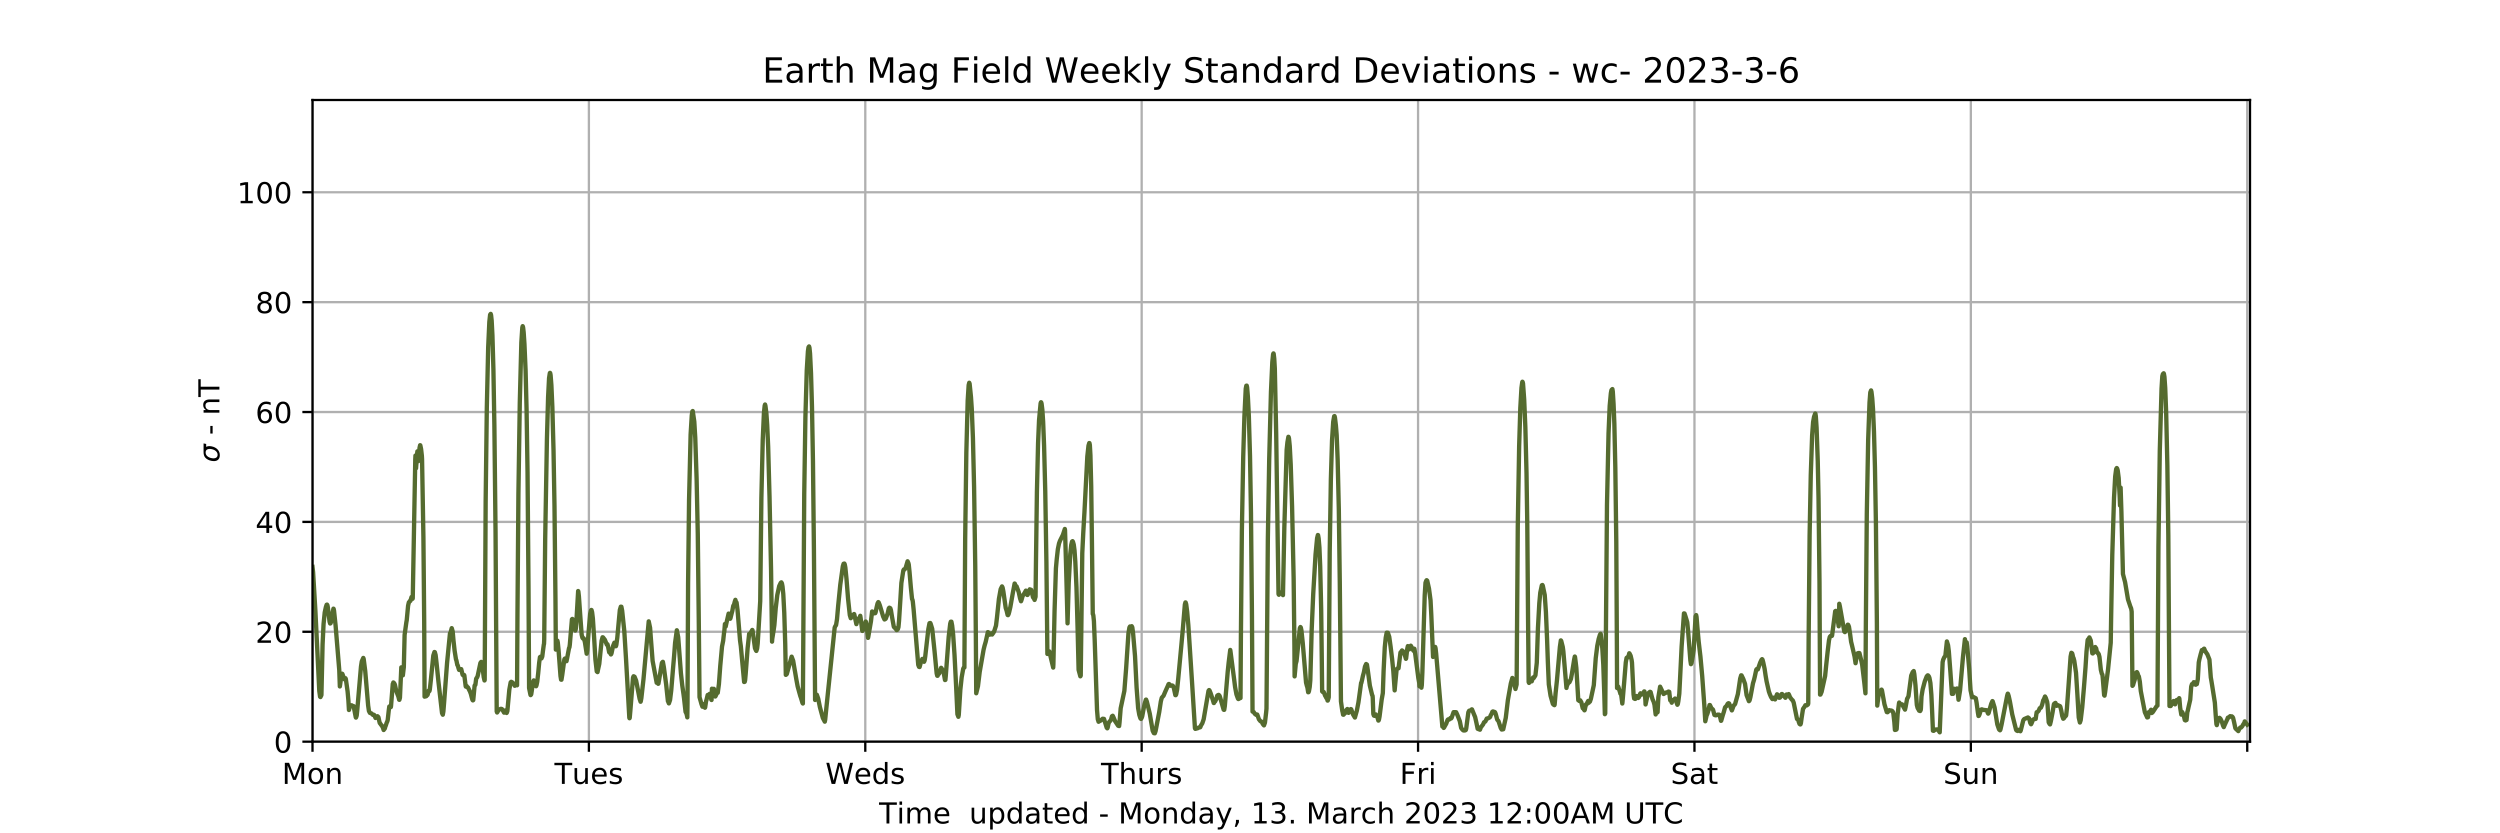 <?xml version="1.0" encoding="utf-8" standalone="no"?>
<!DOCTYPE svg PUBLIC "-//W3C//DTD SVG 1.1//EN"
  "http://www.w3.org/Graphics/SVG/1.1/DTD/svg11.dtd">
<!-- Created with matplotlib (https://matplotlib.org/) -->
<svg height="288pt" version="1.1" viewBox="0 0 864 288" width="864pt" xmlns="http://www.w3.org/2000/svg" xmlns:xlink="http://www.w3.org/1999/xlink">
 <defs>
  <style type="text/css">
*{stroke-linecap:butt;stroke-linejoin:round;}
  </style>
 </defs>
 <g id="figure_1">
  <g id="patch_1">
   <path d="M 0 288 
L 864 288 
L 864 0 
L 0 0 
z
" style="fill:#ffffff;"/>
  </g>
  <g id="axes_1">
   <g id="patch_2">
    <path d="M 108 256.32 
L 777.6 256.32 
L 777.6 34.56 
L 108 34.56 
z
" style="fill:#ffffff;"/>
   </g>
   <g id="matplotlib.axis_1">
    <g id="xtick_1">
     <g id="line2d_1">
      <path clip-path="url(#p5a0b75a1ac)" d="M 108 256.32 
L 108 34.56 
" style="fill:none;stroke:#b0b0b0;stroke-linecap:square;stroke-width:0.8;"/>
     </g>
     <g id="line2d_2">
      <defs>
       <path d="M 0 0 
L 0 3.5 
" id="m88722b8234" style="stroke:#000000;stroke-width:0.8;"/>
      </defs>
      <g>
       <use style="stroke:#000000;stroke-width:0.8;" x="108" xlink:href="#m88722b8234" y="256.32"/>
      </g>
     </g>
     <g id="text_1">
      <!-- Mon -->
      <defs>
       <path d="M 9.812 72.906 
L 24.516 72.906 
L 43.109 23.297 
L 61.812 72.906 
L 76.516 72.906 
L 76.516 0 
L 66.891 0 
L 66.891 64.016 
L 48.094 14.016 
L 38.188 14.016 
L 19.391 64.016 
L 19.391 0 
L 9.812 0 
z
" id="DejaVuSans-77"/>
       <path d="M 30.609 48.391 
Q 23.391 48.391 19.188 42.75 
Q 14.984 37.109 14.984 27.297 
Q 14.984 17.484 19.156 11.844 
Q 23.344 6.203 30.609 6.203 
Q 37.797 6.203 41.984 11.859 
Q 46.188 17.531 46.188 27.297 
Q 46.188 37.016 41.984 42.703 
Q 37.797 48.391 30.609 48.391 
z
M 30.609 56 
Q 42.328 56 49.016 48.375 
Q 55.719 40.766 55.719 27.297 
Q 55.719 13.875 49.016 6.219 
Q 42.328 -1.422 30.609 -1.422 
Q 18.844 -1.422 12.172 6.219 
Q 5.516 13.875 5.516 27.297 
Q 5.516 40.766 12.172 48.375 
Q 18.844 56 30.609 56 
z
" id="DejaVuSans-111"/>
       <path d="M 54.891 33.016 
L 54.891 0 
L 45.906 0 
L 45.906 32.719 
Q 45.906 40.484 42.875 44.328 
Q 39.844 48.188 33.797 48.188 
Q 26.516 48.188 22.312 43.547 
Q 18.109 38.922 18.109 30.906 
L 18.109 0 
L 9.078 0 
L 9.078 54.688 
L 18.109 54.688 
L 18.109 46.188 
Q 21.344 51.125 25.703 53.562 
Q 30.078 56 35.797 56 
Q 45.219 56 50.047 50.172 
Q 54.891 44.344 54.891 33.016 
z
" id="DejaVuSans-110"/>
      </defs>
      <g transform="translate(97.458 270.918)scale(0.1 -0.1)">
       <use xlink:href="#DejaVuSans-77"/>
       <use x="86.279" xlink:href="#DejaVuSans-111"/>
       <use x="147.461" xlink:href="#DejaVuSans-110"/>
      </g>
     </g>
    </g>
    <g id="xtick_2">
     <g id="line2d_3">
      <path clip-path="url(#p5a0b75a1ac)" d="M 203.521 256.32 
L 203.521 34.56 
" style="fill:none;stroke:#b0b0b0;stroke-linecap:square;stroke-width:0.8;"/>
     </g>
     <g id="line2d_4">
      <g>
       <use style="stroke:#000000;stroke-width:0.8;" x="203.521" xlink:href="#m88722b8234" y="256.32"/>
      </g>
     </g>
     <g id="text_2">
      <!-- Tues -->
      <defs>
       <path d="M -0.297 72.906 
L 61.375 72.906 
L 61.375 64.594 
L 35.5 64.594 
L 35.5 0 
L 25.594 0 
L 25.594 64.594 
L -0.297 64.594 
z
" id="DejaVuSans-84"/>
       <path d="M 8.5 21.578 
L 8.5 54.688 
L 17.484 54.688 
L 17.484 21.922 
Q 17.484 14.156 20.5 10.266 
Q 23.531 6.391 29.594 6.391 
Q 36.859 6.391 41.078 11.031 
Q 45.312 15.672 45.312 23.688 
L 45.312 54.688 
L 54.297 54.688 
L 54.297 0 
L 45.312 0 
L 45.312 8.406 
Q 42.047 3.422 37.719 1 
Q 33.406 -1.422 27.688 -1.422 
Q 18.266 -1.422 13.375 4.438 
Q 8.5 10.297 8.5 21.578 
z
M 31.109 56 
z
" id="DejaVuSans-117"/>
       <path d="M 56.203 29.594 
L 56.203 25.203 
L 14.891 25.203 
Q 15.484 15.922 20.484 11.062 
Q 25.484 6.203 34.422 6.203 
Q 39.594 6.203 44.453 7.469 
Q 49.312 8.734 54.109 11.281 
L 54.109 2.781 
Q 49.266 0.734 44.188 -0.344 
Q 39.109 -1.422 33.891 -1.422 
Q 20.797 -1.422 13.156 6.188 
Q 5.516 13.812 5.516 26.812 
Q 5.516 40.234 12.766 48.109 
Q 20.016 56 32.328 56 
Q 43.359 56 49.781 48.891 
Q 56.203 41.797 56.203 29.594 
z
M 47.219 32.234 
Q 47.125 39.594 43.094 43.984 
Q 39.062 48.391 32.422 48.391 
Q 24.906 48.391 20.391 44.141 
Q 15.875 39.891 15.188 32.172 
z
" id="DejaVuSans-101"/>
       <path d="M 44.281 53.078 
L 44.281 44.578 
Q 40.484 46.531 36.375 47.5 
Q 32.281 48.484 27.875 48.484 
Q 21.188 48.484 17.844 46.438 
Q 14.5 44.391 14.5 40.281 
Q 14.5 37.156 16.891 35.375 
Q 19.281 33.594 26.516 31.984 
L 29.594 31.297 
Q 39.156 29.25 43.188 25.516 
Q 47.219 21.781 47.219 15.094 
Q 47.219 7.469 41.188 3.016 
Q 35.156 -1.422 24.609 -1.422 
Q 20.219 -1.422 15.453 -0.562 
Q 10.688 0.297 5.422 2 
L 5.422 11.281 
Q 10.406 8.688 15.234 7.391 
Q 20.062 6.109 24.812 6.109 
Q 31.156 6.109 34.562 8.281 
Q 37.984 10.453 37.984 14.406 
Q 37.984 18.062 35.516 20.016 
Q 33.062 21.969 24.703 23.781 
L 21.578 24.516 
Q 13.234 26.266 9.516 29.906 
Q 5.812 33.547 5.812 39.891 
Q 5.812 47.609 11.281 51.797 
Q 16.75 56 26.812 56 
Q 31.781 56 36.172 55.266 
Q 40.578 54.547 44.281 53.078 
z
" id="DejaVuSans-115"/>
      </defs>
      <g transform="translate(191.628 270.918)scale(0.1 -0.1)">
       <use xlink:href="#DejaVuSans-84"/>
       <use x="60.85" xlink:href="#DejaVuSans-117"/>
       <use x="124.229" xlink:href="#DejaVuSans-101"/>
       <use x="185.752" xlink:href="#DejaVuSans-115"/>
      </g>
     </g>
    </g>
    <g id="xtick_3">
     <g id="line2d_5">
      <path clip-path="url(#p5a0b75a1ac)" d="M 299.041 256.32 
L 299.041 34.56 
" style="fill:none;stroke:#b0b0b0;stroke-linecap:square;stroke-width:0.8;"/>
     </g>
     <g id="line2d_6">
      <g>
       <use style="stroke:#000000;stroke-width:0.8;" x="299.041" xlink:href="#m88722b8234" y="256.32"/>
      </g>
     </g>
     <g id="text_3">
      <!-- Weds -->
      <defs>
       <path d="M 3.328 72.906 
L 13.281 72.906 
L 28.609 11.281 
L 43.891 72.906 
L 54.984 72.906 
L 70.312 11.281 
L 85.594 72.906 
L 95.609 72.906 
L 77.297 0 
L 64.891 0 
L 49.516 63.281 
L 33.984 0 
L 21.578 0 
z
" id="DejaVuSans-87"/>
       <path d="M 45.406 46.391 
L 45.406 75.984 
L 54.391 75.984 
L 54.391 0 
L 45.406 0 
L 45.406 8.203 
Q 42.578 3.328 38.25 0.953 
Q 33.938 -1.422 27.875 -1.422 
Q 17.969 -1.422 11.734 6.484 
Q 5.516 14.406 5.516 27.297 
Q 5.516 40.188 11.734 48.094 
Q 17.969 56 27.875 56 
Q 33.938 56 38.25 53.625 
Q 42.578 51.266 45.406 46.391 
z
M 14.797 27.297 
Q 14.797 17.391 18.875 11.75 
Q 22.953 6.109 30.078 6.109 
Q 37.203 6.109 41.297 11.75 
Q 45.406 17.391 45.406 27.297 
Q 45.406 37.203 41.297 42.844 
Q 37.203 48.484 30.078 48.484 
Q 22.953 48.484 18.875 42.844 
Q 14.797 37.203 14.797 27.297 
z
" id="DejaVuSans-100"/>
      </defs>
      <g transform="translate(285.246 270.918)scale(0.1 -0.1)">
       <use xlink:href="#DejaVuSans-87"/>
       <use x="98.799" xlink:href="#DejaVuSans-101"/>
       <use x="160.322" xlink:href="#DejaVuSans-100"/>
       <use x="223.799" xlink:href="#DejaVuSans-115"/>
      </g>
     </g>
    </g>
    <g id="xtick_4">
     <g id="line2d_7">
      <path clip-path="url(#p5a0b75a1ac)" d="M 394.562 256.32 
L 394.562 34.56 
" style="fill:none;stroke:#b0b0b0;stroke-linecap:square;stroke-width:0.8;"/>
     </g>
     <g id="line2d_8">
      <g>
       <use style="stroke:#000000;stroke-width:0.8;" x="394.562" xlink:href="#m88722b8234" y="256.32"/>
      </g>
     </g>
     <g id="text_4">
      <!-- Thurs -->
      <defs>
       <path d="M 54.891 33.016 
L 54.891 0 
L 45.906 0 
L 45.906 32.719 
Q 45.906 40.484 42.875 44.328 
Q 39.844 48.188 33.797 48.188 
Q 26.516 48.188 22.312 43.547 
Q 18.109 38.922 18.109 30.906 
L 18.109 0 
L 9.078 0 
L 9.078 75.984 
L 18.109 75.984 
L 18.109 46.188 
Q 21.344 51.125 25.703 53.562 
Q 30.078 56 35.797 56 
Q 45.219 56 50.047 50.172 
Q 54.891 44.344 54.891 33.016 
z
" id="DejaVuSans-104"/>
       <path d="M 41.109 46.297 
Q 39.594 47.172 37.812 47.578 
Q 36.031 48 33.891 48 
Q 26.266 48 22.188 43.047 
Q 18.109 38.094 18.109 28.812 
L 18.109 0 
L 9.078 0 
L 9.078 54.688 
L 18.109 54.688 
L 18.109 46.188 
Q 20.953 51.172 25.484 53.578 
Q 30.031 56 36.531 56 
Q 37.453 56 38.578 55.875 
Q 39.703 55.766 41.062 55.516 
z
" id="DejaVuSans-114"/>
      </defs>
      <g transform="translate(380.51 270.918)scale(0.1 -0.1)">
       <use xlink:href="#DejaVuSans-84"/>
       <use x="61.084" xlink:href="#DejaVuSans-104"/>
       <use x="124.463" xlink:href="#DejaVuSans-117"/>
       <use x="187.842" xlink:href="#DejaVuSans-114"/>
       <use x="228.955" xlink:href="#DejaVuSans-115"/>
      </g>
     </g>
    </g>
    <g id="xtick_5">
     <g id="line2d_9">
      <path clip-path="url(#p5a0b75a1ac)" d="M 490.083 256.32 
L 490.083 34.56 
" style="fill:none;stroke:#b0b0b0;stroke-linecap:square;stroke-width:0.8;"/>
     </g>
     <g id="line2d_10">
      <g>
       <use style="stroke:#000000;stroke-width:0.8;" x="490.083" xlink:href="#m88722b8234" y="256.32"/>
      </g>
     </g>
     <g id="text_5">
      <!-- Fri -->
      <defs>
       <path d="M 9.812 72.906 
L 51.703 72.906 
L 51.703 64.594 
L 19.672 64.594 
L 19.672 43.109 
L 48.578 43.109 
L 48.578 34.812 
L 19.672 34.812 
L 19.672 0 
L 9.812 0 
z
" id="DejaVuSans-70"/>
       <path d="M 9.422 54.688 
L 18.406 54.688 
L 18.406 0 
L 9.422 0 
z
M 9.422 75.984 
L 18.406 75.984 
L 18.406 64.594 
L 9.422 64.594 
z
" id="DejaVuSans-105"/>
      </defs>
      <g transform="translate(483.768 270.918)scale(0.1 -0.1)">
       <use xlink:href="#DejaVuSans-70"/>
       <use x="57.41" xlink:href="#DejaVuSans-114"/>
       <use x="98.523" xlink:href="#DejaVuSans-105"/>
      </g>
     </g>
    </g>
    <g id="xtick_6">
     <g id="line2d_11">
      <path clip-path="url(#p5a0b75a1ac)" d="M 585.603 256.32 
L 585.603 34.56 
" style="fill:none;stroke:#b0b0b0;stroke-linecap:square;stroke-width:0.8;"/>
     </g>
     <g id="line2d_12">
      <g>
       <use style="stroke:#000000;stroke-width:0.8;" x="585.603" xlink:href="#m88722b8234" y="256.32"/>
      </g>
     </g>
     <g id="text_6">
      <!-- Sat -->
      <defs>
       <path d="M 53.516 70.516 
L 53.516 60.891 
Q 47.906 63.578 42.922 64.891 
Q 37.938 66.219 33.297 66.219 
Q 25.25 66.219 20.875 63.094 
Q 16.5 59.969 16.5 54.203 
Q 16.5 49.359 19.406 46.891 
Q 22.312 44.438 30.422 42.922 
L 36.375 41.703 
Q 47.406 39.594 52.656 34.297 
Q 57.906 29 57.906 20.125 
Q 57.906 9.516 50.797 4.047 
Q 43.703 -1.422 29.984 -1.422 
Q 24.812 -1.422 18.969 -0.25 
Q 13.141 0.922 6.891 3.219 
L 6.891 13.375 
Q 12.891 10.016 18.656 8.297 
Q 24.422 6.594 29.984 6.594 
Q 38.422 6.594 43.016 9.906 
Q 47.609 13.234 47.609 19.391 
Q 47.609 24.75 44.312 27.781 
Q 41.016 30.812 33.5 32.328 
L 27.484 33.5 
Q 16.453 35.688 11.516 40.375 
Q 6.594 45.062 6.594 53.422 
Q 6.594 63.094 13.406 68.656 
Q 20.219 74.219 32.172 74.219 
Q 37.312 74.219 42.625 73.281 
Q 47.953 72.359 53.516 70.516 
z
" id="DejaVuSans-83"/>
       <path d="M 34.281 27.484 
Q 23.391 27.484 19.188 25 
Q 14.984 22.516 14.984 16.5 
Q 14.984 11.719 18.141 8.906 
Q 21.297 6.109 26.703 6.109 
Q 34.188 6.109 38.703 11.406 
Q 43.219 16.703 43.219 25.484 
L 43.219 27.484 
z
M 52.203 31.203 
L 52.203 0 
L 43.219 0 
L 43.219 8.297 
Q 40.141 3.328 35.547 0.953 
Q 30.953 -1.422 24.312 -1.422 
Q 15.922 -1.422 10.953 3.297 
Q 6 8.016 6 15.922 
Q 6 25.141 12.172 29.828 
Q 18.359 34.516 30.609 34.516 
L 43.219 34.516 
L 43.219 35.406 
Q 43.219 41.609 39.141 45 
Q 35.062 48.391 27.688 48.391 
Q 23 48.391 18.547 47.266 
Q 14.109 46.141 10.016 43.891 
L 10.016 52.203 
Q 14.938 54.109 19.578 55.047 
Q 24.219 56 28.609 56 
Q 40.484 56 46.344 49.844 
Q 52.203 43.703 52.203 31.203 
z
" id="DejaVuSans-97"/>
       <path d="M 18.312 70.219 
L 18.312 54.688 
L 36.812 54.688 
L 36.812 47.703 
L 18.312 47.703 
L 18.312 18.016 
Q 18.312 11.328 20.141 9.422 
Q 21.969 7.516 27.594 7.516 
L 36.812 7.516 
L 36.812 0 
L 27.594 0 
Q 17.188 0 13.234 3.875 
Q 9.281 7.766 9.281 18.016 
L 9.281 47.703 
L 2.688 47.703 
L 2.688 54.688 
L 9.281 54.688 
L 9.281 70.219 
z
" id="DejaVuSans-116"/>
      </defs>
      <g transform="translate(577.405 270.918)scale(0.1 -0.1)">
       <use xlink:href="#DejaVuSans-83"/>
       <use x="63.477" xlink:href="#DejaVuSans-97"/>
       <use x="124.756" xlink:href="#DejaVuSans-116"/>
      </g>
     </g>
    </g>
    <g id="xtick_7">
     <g id="line2d_13">
      <path clip-path="url(#p5a0b75a1ac)" d="M 681.124 256.32 
L 681.124 34.56 
" style="fill:none;stroke:#b0b0b0;stroke-linecap:square;stroke-width:0.8;"/>
     </g>
     <g id="line2d_14">
      <g>
       <use style="stroke:#000000;stroke-width:0.8;" x="681.124" xlink:href="#m88722b8234" y="256.32"/>
      </g>
     </g>
     <g id="text_7">
      <!-- Sun -->
      <g transform="translate(671.612 270.918)scale(0.1 -0.1)">
       <use xlink:href="#DejaVuSans-83"/>
       <use x="63.477" xlink:href="#DejaVuSans-117"/>
       <use x="126.855" xlink:href="#DejaVuSans-110"/>
      </g>
     </g>
    </g>
    <g id="xtick_8">
     <g id="line2d_15">
      <path clip-path="url(#p5a0b75a1ac)" d="M 776.645 256.32 
L 776.645 34.56 
" style="fill:none;stroke:#b0b0b0;stroke-linecap:square;stroke-width:0.8;"/>
     </g>
     <g id="line2d_16">
      <g>
       <use style="stroke:#000000;stroke-width:0.8;" x="776.645" xlink:href="#m88722b8234" y="256.32"/>
      </g>
     </g>
    </g>
    <g id="text_8">
     <!-- Time  updated - Monday, 13. March 2023 12:00AM UTC -->
     <defs>
      <path d="M 52 44.188 
Q 55.375 50.25 60.062 53.125 
Q 64.75 56 71.094 56 
Q 79.641 56 84.281 50.016 
Q 88.922 44.047 88.922 33.016 
L 88.922 0 
L 79.891 0 
L 79.891 32.719 
Q 79.891 40.578 77.094 44.375 
Q 74.312 48.188 68.609 48.188 
Q 61.625 48.188 57.562 43.547 
Q 53.516 38.922 53.516 30.906 
L 53.516 0 
L 44.484 0 
L 44.484 32.719 
Q 44.484 40.625 41.703 44.406 
Q 38.922 48.188 33.109 48.188 
Q 26.219 48.188 22.156 43.531 
Q 18.109 38.875 18.109 30.906 
L 18.109 0 
L 9.078 0 
L 9.078 54.688 
L 18.109 54.688 
L 18.109 46.188 
Q 21.188 51.219 25.484 53.609 
Q 29.781 56 35.688 56 
Q 41.656 56 45.828 52.969 
Q 50 49.953 52 44.188 
z
" id="DejaVuSans-109"/>
      <path id="DejaVuSans-32"/>
      <path d="M 18.109 8.203 
L 18.109 -20.797 
L 9.078 -20.797 
L 9.078 54.688 
L 18.109 54.688 
L 18.109 46.391 
Q 20.953 51.266 25.266 53.625 
Q 29.594 56 35.594 56 
Q 45.562 56 51.781 48.094 
Q 58.016 40.188 58.016 27.297 
Q 58.016 14.406 51.781 6.484 
Q 45.562 -1.422 35.594 -1.422 
Q 29.594 -1.422 25.266 0.953 
Q 20.953 3.328 18.109 8.203 
z
M 48.688 27.297 
Q 48.688 37.203 44.609 42.844 
Q 40.531 48.484 33.406 48.484 
Q 26.266 48.484 22.188 42.844 
Q 18.109 37.203 18.109 27.297 
Q 18.109 17.391 22.188 11.75 
Q 26.266 6.109 33.406 6.109 
Q 40.531 6.109 44.609 11.75 
Q 48.688 17.391 48.688 27.297 
z
" id="DejaVuSans-112"/>
      <path d="M 4.891 31.391 
L 31.203 31.391 
L 31.203 23.391 
L 4.891 23.391 
z
" id="DejaVuSans-45"/>
      <path d="M 32.172 -5.078 
Q 28.375 -14.844 24.75 -17.812 
Q 21.141 -20.797 15.094 -20.797 
L 7.906 -20.797 
L 7.906 -13.281 
L 13.188 -13.281 
Q 16.891 -13.281 18.938 -11.516 
Q 21 -9.766 23.484 -3.219 
L 25.094 0.875 
L 2.984 54.688 
L 12.5 54.688 
L 29.594 11.922 
L 46.688 54.688 
L 56.203 54.688 
z
" id="DejaVuSans-121"/>
      <path d="M 11.719 12.406 
L 22.016 12.406 
L 22.016 4 
L 14.016 -11.625 
L 7.719 -11.625 
L 11.719 4 
z
" id="DejaVuSans-44"/>
      <path d="M 12.406 8.297 
L 28.516 8.297 
L 28.516 63.922 
L 10.984 60.406 
L 10.984 69.391 
L 28.422 72.906 
L 38.281 72.906 
L 38.281 8.297 
L 54.391 8.297 
L 54.391 0 
L 12.406 0 
z
" id="DejaVuSans-49"/>
      <path d="M 40.578 39.312 
Q 47.656 37.797 51.625 33 
Q 55.609 28.219 55.609 21.188 
Q 55.609 10.406 48.188 4.484 
Q 40.766 -1.422 27.094 -1.422 
Q 22.516 -1.422 17.656 -0.516 
Q 12.797 0.391 7.625 2.203 
L 7.625 11.719 
Q 11.719 9.328 16.594 8.109 
Q 21.484 6.891 26.812 6.891 
Q 36.078 6.891 40.938 10.547 
Q 45.797 14.203 45.797 21.188 
Q 45.797 27.641 41.281 31.266 
Q 36.766 34.906 28.719 34.906 
L 20.219 34.906 
L 20.219 43.016 
L 29.109 43.016 
Q 36.375 43.016 40.234 45.922 
Q 44.094 48.828 44.094 54.297 
Q 44.094 59.906 40.109 62.906 
Q 36.141 65.922 28.719 65.922 
Q 24.656 65.922 20.016 65.031 
Q 15.375 64.156 9.812 62.312 
L 9.812 71.094 
Q 15.438 72.656 20.344 73.438 
Q 25.25 74.219 29.594 74.219 
Q 40.828 74.219 47.359 69.109 
Q 53.906 64.016 53.906 55.328 
Q 53.906 49.266 50.438 45.094 
Q 46.969 40.922 40.578 39.312 
z
" id="DejaVuSans-51"/>
      <path d="M 10.688 12.406 
L 21 12.406 
L 21 0 
L 10.688 0 
z
" id="DejaVuSans-46"/>
      <path d="M 48.781 52.594 
L 48.781 44.188 
Q 44.969 46.297 41.141 47.344 
Q 37.312 48.391 33.406 48.391 
Q 24.656 48.391 19.812 42.844 
Q 14.984 37.312 14.984 27.297 
Q 14.984 17.281 19.812 11.734 
Q 24.656 6.203 33.406 6.203 
Q 37.312 6.203 41.141 7.25 
Q 44.969 8.297 48.781 10.406 
L 48.781 2.094 
Q 45.016 0.344 40.984 -0.531 
Q 36.969 -1.422 32.422 -1.422 
Q 20.062 -1.422 12.781 6.344 
Q 5.516 14.109 5.516 27.297 
Q 5.516 40.672 12.859 48.328 
Q 20.219 56 33.016 56 
Q 37.156 56 41.109 55.141 
Q 45.062 54.297 48.781 52.594 
z
" id="DejaVuSans-99"/>
      <path d="M 19.188 8.297 
L 53.609 8.297 
L 53.609 0 
L 7.328 0 
L 7.328 8.297 
Q 12.938 14.109 22.625 23.891 
Q 32.328 33.688 34.812 36.531 
Q 39.547 41.844 41.422 45.531 
Q 43.312 49.219 43.312 52.781 
Q 43.312 58.594 39.234 62.25 
Q 35.156 65.922 28.609 65.922 
Q 23.969 65.922 18.812 64.312 
Q 13.672 62.703 7.812 59.422 
L 7.812 69.391 
Q 13.766 71.781 18.938 73 
Q 24.125 74.219 28.422 74.219 
Q 39.75 74.219 46.484 68.547 
Q 53.219 62.891 53.219 53.422 
Q 53.219 48.922 51.531 44.891 
Q 49.859 40.875 45.406 35.406 
Q 44.188 33.984 37.641 27.219 
Q 31.109 20.453 19.188 8.297 
z
" id="DejaVuSans-50"/>
      <path d="M 31.781 66.406 
Q 24.172 66.406 20.328 58.906 
Q 16.5 51.422 16.5 36.375 
Q 16.5 21.391 20.328 13.891 
Q 24.172 6.391 31.781 6.391 
Q 39.453 6.391 43.281 13.891 
Q 47.125 21.391 47.125 36.375 
Q 47.125 51.422 43.281 58.906 
Q 39.453 66.406 31.781 66.406 
z
M 31.781 74.219 
Q 44.047 74.219 50.516 64.516 
Q 56.984 54.828 56.984 36.375 
Q 56.984 17.969 50.516 8.266 
Q 44.047 -1.422 31.781 -1.422 
Q 19.531 -1.422 13.062 8.266 
Q 6.594 17.969 6.594 36.375 
Q 6.594 54.828 13.062 64.516 
Q 19.531 74.219 31.781 74.219 
z
" id="DejaVuSans-48"/>
      <path d="M 11.719 12.406 
L 22.016 12.406 
L 22.016 0 
L 11.719 0 
z
M 11.719 51.703 
L 22.016 51.703 
L 22.016 39.312 
L 11.719 39.312 
z
" id="DejaVuSans-58"/>
      <path d="M 34.188 63.188 
L 20.797 26.906 
L 47.609 26.906 
z
M 28.609 72.906 
L 39.797 72.906 
L 67.578 0 
L 57.328 0 
L 50.688 18.703 
L 17.828 18.703 
L 11.188 0 
L 0.781 0 
z
" id="DejaVuSans-65"/>
      <path d="M 8.688 72.906 
L 18.609 72.906 
L 18.609 28.609 
Q 18.609 16.891 22.844 11.734 
Q 27.094 6.594 36.625 6.594 
Q 46.094 6.594 50.344 11.734 
Q 54.594 16.891 54.594 28.609 
L 54.594 72.906 
L 64.5 72.906 
L 64.5 27.391 
Q 64.5 13.141 57.438 5.859 
Q 50.391 -1.422 36.625 -1.422 
Q 22.797 -1.422 15.734 5.859 
Q 8.688 13.141 8.688 27.391 
z
" id="DejaVuSans-85"/>
      <path d="M 64.406 67.281 
L 64.406 56.891 
Q 59.422 61.531 53.781 63.812 
Q 48.141 66.109 41.797 66.109 
Q 29.297 66.109 22.656 58.469 
Q 16.016 50.828 16.016 36.375 
Q 16.016 21.969 22.656 14.328 
Q 29.297 6.688 41.797 6.688 
Q 48.141 6.688 53.781 8.984 
Q 59.422 11.281 64.406 15.922 
L 64.406 5.609 
Q 59.234 2.094 53.438 0.328 
Q 47.656 -1.422 41.219 -1.422 
Q 24.656 -1.422 15.125 8.703 
Q 5.609 18.844 5.609 36.375 
Q 5.609 53.953 15.125 64.078 
Q 24.656 74.219 41.219 74.219 
Q 47.75 74.219 53.531 72.484 
Q 59.328 70.75 64.406 67.281 
z
" id="DejaVuSans-67"/>
     </defs>
     <g transform="translate(303.815 284.597)scale(0.1 -0.1)">
      <use xlink:href="#DejaVuSans-84"/>
      <use x="61.037" xlink:href="#DejaVuSans-105"/>
      <use x="88.82" xlink:href="#DejaVuSans-109"/>
      <use x="186.232" xlink:href="#DejaVuSans-101"/>
      <use x="247.756" xlink:href="#DejaVuSans-32"/>
      <use x="279.543" xlink:href="#DejaVuSans-32"/>
      <use x="311.33" xlink:href="#DejaVuSans-117"/>
      <use x="374.709" xlink:href="#DejaVuSans-112"/>
      <use x="438.186" xlink:href="#DejaVuSans-100"/>
      <use x="501.662" xlink:href="#DejaVuSans-97"/>
      <use x="562.941" xlink:href="#DejaVuSans-116"/>
      <use x="602.15" xlink:href="#DejaVuSans-101"/>
      <use x="663.674" xlink:href="#DejaVuSans-100"/>
      <use x="727.15" xlink:href="#DejaVuSans-32"/>
      <use x="758.938" xlink:href="#DejaVuSans-45"/>
      <use x="795.021" xlink:href="#DejaVuSans-32"/>
      <use x="826.809" xlink:href="#DejaVuSans-77"/>
      <use x="913.088" xlink:href="#DejaVuSans-111"/>
      <use x="974.27" xlink:href="#DejaVuSans-110"/>
      <use x="1037.648" xlink:href="#DejaVuSans-100"/>
      <use x="1101.125" xlink:href="#DejaVuSans-97"/>
      <use x="1162.404" xlink:href="#DejaVuSans-121"/>
      <use x="1221.584" xlink:href="#DejaVuSans-44"/>
      <use x="1253.371" xlink:href="#DejaVuSans-32"/>
      <use x="1285.158" xlink:href="#DejaVuSans-49"/>
      <use x="1348.781" xlink:href="#DejaVuSans-51"/>
      <use x="1412.404" xlink:href="#DejaVuSans-46"/>
      <use x="1444.191" xlink:href="#DejaVuSans-32"/>
      <use x="1475.979" xlink:href="#DejaVuSans-77"/>
      <use x="1562.258" xlink:href="#DejaVuSans-97"/>
      <use x="1623.537" xlink:href="#DejaVuSans-114"/>
      <use x="1664.619" xlink:href="#DejaVuSans-99"/>
      <use x="1719.6" xlink:href="#DejaVuSans-104"/>
      <use x="1782.979" xlink:href="#DejaVuSans-32"/>
      <use x="1814.766" xlink:href="#DejaVuSans-50"/>
      <use x="1878.389" xlink:href="#DejaVuSans-48"/>
      <use x="1942.012" xlink:href="#DejaVuSans-50"/>
      <use x="2005.635" xlink:href="#DejaVuSans-51"/>
      <use x="2069.258" xlink:href="#DejaVuSans-32"/>
      <use x="2101.045" xlink:href="#DejaVuSans-49"/>
      <use x="2164.668" xlink:href="#DejaVuSans-50"/>
      <use x="2228.291" xlink:href="#DejaVuSans-58"/>
      <use x="2261.982" xlink:href="#DejaVuSans-48"/>
      <use x="2325.605" xlink:href="#DejaVuSans-48"/>
      <use x="2389.229" xlink:href="#DejaVuSans-65"/>
      <use x="2457.637" xlink:href="#DejaVuSans-77"/>
      <use x="2543.916" xlink:href="#DejaVuSans-32"/>
      <use x="2575.703" xlink:href="#DejaVuSans-85"/>
      <use x="2648.896" xlink:href="#DejaVuSans-84"/>
      <use x="2709.902" xlink:href="#DejaVuSans-67"/>
     </g>
    </g>
   </g>
   <g id="matplotlib.axis_2">
    <g id="ytick_1">
     <g id="line2d_17">
      <path clip-path="url(#p5a0b75a1ac)" d="M 108 256.32 
L 777.6 256.32 
" style="fill:none;stroke:#b0b0b0;stroke-linecap:square;stroke-width:0.8;"/>
     </g>
     <g id="line2d_18">
      <defs>
       <path d="M 0 0 
L -3.5 0 
" id="m44ef2c23cc" style="stroke:#000000;stroke-width:0.8;"/>
      </defs>
      <g>
       <use style="stroke:#000000;stroke-width:0.8;" x="108" xlink:href="#m44ef2c23cc" y="256.32"/>
      </g>
     </g>
     <g id="text_9">
      <!-- 0 -->
      <g transform="translate(94.638 260.119)scale(0.1 -0.1)">
       <use xlink:href="#DejaVuSans-48"/>
      </g>
     </g>
    </g>
    <g id="ytick_2">
     <g id="line2d_19">
      <path clip-path="url(#p5a0b75a1ac)" d="M 108 218.346 
L 777.6 218.346 
" style="fill:none;stroke:#b0b0b0;stroke-linecap:square;stroke-width:0.8;"/>
     </g>
     <g id="line2d_20">
      <g>
       <use style="stroke:#000000;stroke-width:0.8;" x="108" xlink:href="#m44ef2c23cc" y="218.346"/>
      </g>
     </g>
     <g id="text_10">
      <!-- 20 -->
      <g transform="translate(88.275 222.145)scale(0.1 -0.1)">
       <use xlink:href="#DejaVuSans-50"/>
       <use x="63.623" xlink:href="#DejaVuSans-48"/>
      </g>
     </g>
    </g>
    <g id="ytick_3">
     <g id="line2d_21">
      <path clip-path="url(#p5a0b75a1ac)" d="M 108 180.371 
L 777.6 180.371 
" style="fill:none;stroke:#b0b0b0;stroke-linecap:square;stroke-width:0.8;"/>
     </g>
     <g id="line2d_22">
      <g>
       <use style="stroke:#000000;stroke-width:0.8;" x="108" xlink:href="#m44ef2c23cc" y="180.371"/>
      </g>
     </g>
     <g id="text_11">
      <!-- 40 -->
      <defs>
       <path d="M 37.797 64.312 
L 12.891 25.391 
L 37.797 25.391 
z
M 35.203 72.906 
L 47.609 72.906 
L 47.609 25.391 
L 58.016 25.391 
L 58.016 17.188 
L 47.609 17.188 
L 47.609 0 
L 37.797 0 
L 37.797 17.188 
L 4.891 17.188 
L 4.891 26.703 
z
" id="DejaVuSans-52"/>
      </defs>
      <g transform="translate(88.275 184.171)scale(0.1 -0.1)">
       <use xlink:href="#DejaVuSans-52"/>
       <use x="63.623" xlink:href="#DejaVuSans-48"/>
      </g>
     </g>
    </g>
    <g id="ytick_4">
     <g id="line2d_23">
      <path clip-path="url(#p5a0b75a1ac)" d="M 108 142.397 
L 777.6 142.397 
" style="fill:none;stroke:#b0b0b0;stroke-linecap:square;stroke-width:0.8;"/>
     </g>
     <g id="line2d_24">
      <g>
       <use style="stroke:#000000;stroke-width:0.8;" x="108" xlink:href="#m44ef2c23cc" y="142.397"/>
      </g>
     </g>
     <g id="text_12">
      <!-- 60 -->
      <defs>
       <path d="M 33.016 40.375 
Q 26.375 40.375 22.484 35.828 
Q 18.609 31.297 18.609 23.391 
Q 18.609 15.531 22.484 10.953 
Q 26.375 6.391 33.016 6.391 
Q 39.656 6.391 43.531 10.953 
Q 47.406 15.531 47.406 23.391 
Q 47.406 31.297 43.531 35.828 
Q 39.656 40.375 33.016 40.375 
z
M 52.594 71.297 
L 52.594 62.312 
Q 48.875 64.062 45.094 64.984 
Q 41.312 65.922 37.594 65.922 
Q 27.828 65.922 22.672 59.328 
Q 17.531 52.734 16.797 39.406 
Q 19.672 43.656 24.016 45.922 
Q 28.375 48.188 33.594 48.188 
Q 44.578 48.188 50.953 41.516 
Q 57.328 34.859 57.328 23.391 
Q 57.328 12.156 50.688 5.359 
Q 44.047 -1.422 33.016 -1.422 
Q 20.359 -1.422 13.672 8.266 
Q 6.984 17.969 6.984 36.375 
Q 6.984 53.656 15.188 63.938 
Q 23.391 74.219 37.203 74.219 
Q 40.922 74.219 44.703 73.484 
Q 48.484 72.75 52.594 71.297 
z
" id="DejaVuSans-54"/>
      </defs>
      <g transform="translate(88.275 146.196)scale(0.1 -0.1)">
       <use xlink:href="#DejaVuSans-54"/>
       <use x="63.623" xlink:href="#DejaVuSans-48"/>
      </g>
     </g>
    </g>
    <g id="ytick_5">
     <g id="line2d_25">
      <path clip-path="url(#p5a0b75a1ac)" d="M 108 104.423 
L 777.6 104.423 
" style="fill:none;stroke:#b0b0b0;stroke-linecap:square;stroke-width:0.8;"/>
     </g>
     <g id="line2d_26">
      <g>
       <use style="stroke:#000000;stroke-width:0.8;" x="108" xlink:href="#m44ef2c23cc" y="104.423"/>
      </g>
     </g>
     <g id="text_13">
      <!-- 80 -->
      <defs>
       <path d="M 31.781 34.625 
Q 24.75 34.625 20.719 30.859 
Q 16.703 27.094 16.703 20.516 
Q 16.703 13.922 20.719 10.156 
Q 24.75 6.391 31.781 6.391 
Q 38.812 6.391 42.859 10.172 
Q 46.922 13.969 46.922 20.516 
Q 46.922 27.094 42.891 30.859 
Q 38.875 34.625 31.781 34.625 
z
M 21.922 38.812 
Q 15.578 40.375 12.031 44.719 
Q 8.5 49.078 8.5 55.328 
Q 8.5 64.062 14.719 69.141 
Q 20.953 74.219 31.781 74.219 
Q 42.672 74.219 48.875 69.141 
Q 55.078 64.062 55.078 55.328 
Q 55.078 49.078 51.531 44.719 
Q 48 40.375 41.703 38.812 
Q 48.828 37.156 52.797 32.312 
Q 56.781 27.484 56.781 20.516 
Q 56.781 9.906 50.312 4.234 
Q 43.844 -1.422 31.781 -1.422 
Q 19.734 -1.422 13.25 4.234 
Q 6.781 9.906 6.781 20.516 
Q 6.781 27.484 10.781 32.312 
Q 14.797 37.156 21.922 38.812 
z
M 18.312 54.391 
Q 18.312 48.734 21.844 45.562 
Q 25.391 42.391 31.781 42.391 
Q 38.141 42.391 41.719 45.562 
Q 45.312 48.734 45.312 54.391 
Q 45.312 60.062 41.719 63.234 
Q 38.141 66.406 31.781 66.406 
Q 25.391 66.406 21.844 63.234 
Q 18.312 60.062 18.312 54.391 
z
" id="DejaVuSans-56"/>
      </defs>
      <g transform="translate(88.275 108.222)scale(0.1 -0.1)">
       <use xlink:href="#DejaVuSans-56"/>
       <use x="63.623" xlink:href="#DejaVuSans-48"/>
      </g>
     </g>
    </g>
    <g id="ytick_6">
     <g id="line2d_27">
      <path clip-path="url(#p5a0b75a1ac)" d="M 108 66.448 
L 777.6 66.448 
" style="fill:none;stroke:#b0b0b0;stroke-linecap:square;stroke-width:0.8;"/>
     </g>
     <g id="line2d_28">
      <g>
       <use style="stroke:#000000;stroke-width:0.8;" x="108" xlink:href="#m44ef2c23cc" y="66.448"/>
      </g>
     </g>
     <g id="text_14">
      <!-- 100 -->
      <g transform="translate(81.912 70.248)scale(0.1 -0.1)">
       <use xlink:href="#DejaVuSans-49"/>
       <use x="63.623" xlink:href="#DejaVuSans-48"/>
       <use x="127.246" xlink:href="#DejaVuSans-48"/>
      </g>
     </g>
    </g>
    <g id="text_15">
     <!-- $\sigma$ - nT -->
     <defs>
      <path d="M 34.672 47.562 
Q 27.25 47.562 22.219 42.188 
Q 16.891 36.578 15.141 27.297 
Q 13.188 17.484 16.312 11.812 
Q 19.391 6.203 26.656 6.203 
Q 33.844 6.203 39.109 11.859 
Q 44.438 17.531 46.344 27.297 
Q 48.047 36.234 45.016 42.188 
Q 42.188 47.562 34.672 47.562 
z
M 36.078 54.734 
L 65.922 54.688 
L 64.156 45.703 
L 54.109 45.703 
Q 57.906 38.094 55.859 27.297 
Q 53.219 13.875 45.062 6.25 
Q 36.859 -1.422 25.141 -1.422 
Q 13.375 -1.422 8.203 6.25 
Q 3.031 13.875 5.672 27.297 
Q 8.25 40.766 16.406 48.391 
Q 23.188 54.734 36.078 54.734 
z
" id="DejaVuSans-Oblique-963"/>
     </defs>
     <g transform="translate(75.833 159.84)rotate(-90)scale(0.1 -0.1)">
      <use transform="translate(0 0.094)" xlink:href="#DejaVuSans-Oblique-963"/>
      <use transform="translate(63.379 0.094)" xlink:href="#DejaVuSans-32"/>
      <use transform="translate(95.166 0.094)" xlink:href="#DejaVuSans-45"/>
      <use transform="translate(131.25 0.094)" xlink:href="#DejaVuSans-32"/>
      <use transform="translate(163.037 0.094)" xlink:href="#DejaVuSans-110"/>
      <use transform="translate(226.416 0.094)" xlink:href="#DejaVuSans-84"/>
     </g>
    </g>
   </g>
   <g id="line2d_29">
    <path clip-path="url(#p5a0b75a1ac)" d="M 108 195.926 
L 108.201 197.705 
L 109.005 211.215 
L 110.345 238.775 
L 110.613 240.774 
L 110.747 240.903 
L 111.083 240.227 
L 111.485 222.697 
L 111.82 215.696 
L 112.222 211.664 
L 112.624 209.81 
L 112.892 208.993 
L 113.026 208.952 
L 113.16 209.184 
L 113.294 209.864 
L 113.897 214.839 
L 114.098 215.489 
L 114.232 215.428 
L 114.5 214.702 
L 114.701 213.894 
L 115.036 211.344 
L 115.237 210.35 
L 115.304 210.41 
L 115.438 211.036 
L 115.974 216.112 
L 117.248 231.59 
L 117.449 237.231 
L 117.516 236.844 
L 117.985 233.433 
L 118.186 232.816 
L 118.32 232.894 
L 118.655 233.815 
L 119.057 234.778 
L 119.191 234.739 
L 119.392 234.395 
L 119.526 234.704 
L 120.129 238.964 
L 120.397 241.991 
L 120.598 245.375 
L 120.665 245.136 
L 121.067 243.734 
L 121.201 243.743 
L 121.402 243.809 
L 121.536 243.75 
L 122.005 244.029 
L 122.207 244.042 
L 122.408 245.034 
L 122.944 247.847 
L 123.011 248.004 
L 123.078 247.902 
L 123.279 247.275 
L 123.48 245.288 
L 124.753 230.364 
L 125.021 228.599 
L 125.557 227.381 
L 125.691 227.757 
L 126.227 231.946 
L 127.232 243.857 
L 127.5 245.711 
L 127.836 246.369 
L 128.104 246.47 
L 128.372 246.556 
L 128.908 247.081 
L 129.243 247.041 
L 129.377 247.161 
L 129.779 248.126 
L 130.047 247.911 
L 130.449 247.522 
L 130.784 247.847 
L 131.052 249.133 
L 131.253 249.908 
L 131.32 249.918 
L 131.722 250.536 
L 131.923 250.708 
L 132.325 251.454 
L 132.459 251.892 
L 132.593 252.289 
L 132.727 252.098 
L 132.995 251.77 
L 133.196 251.028 
L 133.331 250.744 
L 133.599 249.885 
L 133.867 249.275 
L 134.001 248.767 
L 134.336 245.677 
L 134.537 244.177 
L 134.671 244.097 
L 135.073 244.372 
L 135.14 244.007 
L 135.743 236.364 
L 135.81 236.308 
L 135.944 235.854 
L 136.078 236.164 
L 136.145 236.117 
L 136.212 236.083 
L 136.48 236.631 
L 136.614 237.252 
L 136.882 238.533 
L 137.083 239.17 
L 137.686 240.758 
L 137.954 241.836 
L 138.021 241.859 
L 138.222 241.121 
L 138.691 230.636 
L 138.758 230.826 
L 139.161 233.399 
L 139.228 233.389 
L 139.563 230.538 
L 139.831 219.413 
L 140.434 215.064 
L 140.568 214.328 
L 141.037 209.318 
L 141.305 208.148 
L 141.372 208.159 
L 141.774 207.541 
L 141.841 207.668 
L 142.176 206.488 
L 142.243 206.309 
L 142.31 206.336 
L 142.444 206.57 
L 142.578 206.944 
L 142.645 206.771 
L 143.516 158.824 
L 143.583 157.446 
L 143.784 161.83 
L 143.851 160.901 
L 144.186 156.483 
L 144.253 155.99 
L 144.589 159.361 
L 144.991 154.778 
L 145.192 153.864 
L 145.259 153.896 
L 145.527 155.19 
L 145.795 157.501 
L 145.862 158.673 
L 146.331 185.641 
L 146.599 214.634 
L 146.733 240.769 
L 146.8 240.709 
L 147.068 240.686 
L 147.336 240.595 
L 147.537 240.32 
L 147.671 240.139 
L 147.738 240.19 
L 147.872 239.798 
L 148.14 238.683 
L 148.207 238.705 
L 148.408 238.837 
L 148.542 238.332 
L 148.877 235.275 
L 149.748 226.562 
L 150.151 225.328 
L 150.285 225.393 
L 150.553 226.39 
L 150.888 229.313 
L 151.491 235.256 
L 152.764 246.446 
L 153.032 247.004 
L 153.233 245.885 
L 153.501 242.528 
L 154.506 229.087 
L 155.511 218.873 
L 155.645 218.882 
L 156.115 217.095 
L 156.182 217.276 
L 156.45 218.242 
L 156.718 221.29 
L 157.12 224.926 
L 157.589 227.902 
L 157.723 228.196 
L 158.058 229.851 
L 158.125 229.808 
L 158.259 230.163 
L 158.46 230.929 
L 158.661 231.517 
L 159.063 231.355 
L 159.197 231.543 
L 159.398 231.25 
L 159.867 233.165 
L 159.934 233.165 
L 160.068 233.396 
L 160.135 233.268 
L 160.269 233.538 
L 160.403 233.277 
L 160.47 233.361 
L 160.604 234.458 
L 160.939 237.169 
L 161.006 237.309 
L 161.073 237.271 
L 161.274 237.081 
L 161.543 237.537 
L 161.744 237.588 
L 162.213 238.577 
L 162.414 238.944 
L 162.749 239.881 
L 163.017 240.954 
L 163.285 241.9 
L 163.419 242.054 
L 163.553 241.965 
L 163.687 240.555 
L 164.022 236.955 
L 164.156 236.722 
L 164.223 236.785 
L 164.29 236.7 
L 164.558 234.581 
L 164.759 234.237 
L 164.893 234.109 
L 165.094 233.558 
L 166.032 229.106 
L 166.3 228.755 
L 166.568 229.435 
L 166.702 230.155 
L 167.172 233.999 
L 167.44 235.167 
L 167.507 235.042 
L 167.842 173.35 
L 168.244 140.842 
L 168.713 120.057 
L 169.115 111.254 
L 169.383 108.748 
L 169.584 108.48 
L 169.718 108.936 
L 169.919 110.786 
L 170.187 115.953 
L 170.522 127.668 
L 170.857 147.1 
L 171.259 183.955 
L 171.46 215.679 
L 171.661 245.894 
L 171.728 245.827 
L 171.795 246.237 
L 171.862 246.14 
L 172.197 245.587 
L 172.398 245.199 
L 172.667 245.186 
L 173.002 244.981 
L 173.203 244.975 
L 173.471 245.05 
L 173.672 245.343 
L 174.208 246.29 
L 174.677 245.508 
L 174.744 245.616 
L 175.079 246.397 
L 175.146 246.336 
L 175.347 245.719 
L 176.017 238.375 
L 176.486 235.82 
L 176.687 235.625 
L 177.156 235.903 
L 177.491 236.316 
L 177.558 236.299 
L 177.759 236.723 
L 177.893 237.012 
L 178.229 236.394 
L 178.363 236.687 
L 178.43 236.622 
L 178.564 236.31 
L 178.631 236.424 
L 178.698 236.835 
L 178.832 212.846 
L 179.167 170.513 
L 179.636 139.245 
L 180.172 118.402 
L 180.507 113.215 
L 180.641 112.726 
L 180.775 113.121 
L 180.976 114.816 
L 181.244 118.799 
L 181.646 128.096 
L 181.981 141.48 
L 182.316 163.161 
L 182.651 203.037 
L 182.852 237.793 
L 183.321 240.102 
L 183.388 240.23 
L 183.455 240.191 
L 183.589 239.938 
L 183.791 238.681 
L 184.193 235.736 
L 184.461 235.148 
L 184.662 235.504 
L 185.131 237.057 
L 185.265 237.168 
L 185.399 236.879 
L 185.667 235.611 
L 186.002 232.647 
L 186.337 229.056 
L 186.605 227.105 
L 186.806 226.964 
L 186.94 227.174 
L 187.141 227.54 
L 187.409 226.893 
L 187.61 225.23 
L 187.945 222.727 
L 188.012 222.562 
L 188.079 221.005 
L 188.414 186.284 
L 189.017 151.689 
L 189.42 137.27 
L 189.755 130.684 
L 190.023 128.93 
L 190.09 128.861 
L 190.157 128.932 
L 190.291 129.683 
L 190.559 133.117 
L 190.894 140.714 
L 191.296 155.556 
L 191.631 174.891 
L 191.966 206.939 
L 192.1 224.508 
L 192.167 223.819 
L 192.502 221.799 
L 192.636 221.416 
L 192.77 222.049 
L 193.038 224.691 
L 193.708 233.656 
L 193.909 234.89 
L 194.043 234.909 
L 194.311 233.259 
L 195.049 227.824 
L 195.25 227.586 
L 195.518 228.215 
L 195.719 228.515 
L 195.786 228.504 
L 195.987 227.525 
L 196.657 223.978 
L 196.791 223.76 
L 196.925 222.839 
L 197.327 217.971 
L 197.662 214.034 
L 197.796 213.902 
L 197.93 214.035 
L 198.399 215.947 
L 198.801 217.929 
L 198.868 217.868 
L 199.002 217.297 
L 199.203 214.709 
L 199.806 204.263 
L 199.873 204.389 
L 200.074 206.152 
L 200.611 213.8 
L 201.013 219.278 
L 201.281 220.425 
L 201.482 220.68 
L 201.683 220.566 
L 201.884 220.899 
L 202.152 221.996 
L 202.755 225.918 
L 202.822 225.745 
L 202.956 224.836 
L 203.358 219.17 
L 203.961 212.191 
L 204.229 210.998 
L 204.363 210.805 
L 204.43 210.825 
L 204.631 211.574 
L 204.899 213.781 
L 205.301 219.934 
L 205.77 227.925 
L 206.24 232.05 
L 206.508 232.276 
L 206.709 231.253 
L 207.111 229.424 
L 207.915 221.429 
L 208.25 220.233 
L 208.384 220.272 
L 209.054 221.138 
L 209.724 222.812 
L 209.791 222.76 
L 209.925 222.645 
L 210.059 223.052 
L 210.528 225.418 
L 210.595 225.509 
L 210.662 225.418 
L 210.796 225.282 
L 211.131 226.181 
L 211.198 226.11 
L 211.332 225.81 
L 211.869 223.258 
L 212.338 222.107 
L 212.539 222.561 
L 212.807 223.345 
L 212.874 223.318 
L 213.008 222.861 
L 213.343 220.333 
L 213.812 215.13 
L 214.214 210.823 
L 214.549 209.671 
L 214.75 209.687 
L 215.018 211.053 
L 215.755 218.096 
L 216.358 227.828 
L 217.498 248.135 
L 217.565 248.227 
L 217.632 248.098 
L 217.833 245.813 
L 218.771 234.17 
L 218.972 233.712 
L 219.307 233.895 
L 219.843 235.215 
L 221.049 241.494 
L 221.384 242.525 
L 221.451 242.365 
L 221.652 241.275 
L 222.389 234.716 
L 224.199 214.739 
L 224.668 216.978 
L 224.936 220.572 
L 225.539 228.395 
L 226.946 235.959 
L 227.08 235.953 
L 227.147 235.905 
L 227.482 236.323 
L 227.549 236.271 
L 227.817 234.77 
L 228.756 229.066 
L 229.024 228.766 
L 229.091 228.727 
L 229.426 230.573 
L 230.23 236.611 
L 230.833 242.33 
L 230.9 242.378 
L 231.101 242.938 
L 231.168 243.094 
L 231.57 241.926 
L 231.972 238.667 
L 232.642 230.529 
L 232.977 226.6 
L 233.312 222.136 
L 233.915 217.82 
L 233.982 218.117 
L 234.385 220.22 
L 235.323 232.649 
L 235.792 236.921 
L 236.194 239.722 
L 236.395 241.259 
L 236.931 246.03 
L 237.199 246.502 
L 237.4 247.236 
L 237.534 247.918 
L 237.601 243.197 
L 237.802 201.582 
L 238.137 172.728 
L 238.673 150.213 
L 239.075 143.551 
L 239.276 142.187 
L 239.41 142.057 
L 239.947 145.718 
L 240.282 151.336 
L 240.751 165.596 
L 241.153 184.554 
L 241.488 213.716 
L 241.756 240.935 
L 242.225 242.595 
L 242.426 243.33 
L 242.761 244.238 
L 243.096 243.569 
L 243.364 243.296 
L 243.565 244.453 
L 243.632 244.596 
L 243.699 244.487 
L 244.034 242.219 
L 244.101 242.115 
L 244.57 240.193 
L 244.771 240.141 
L 244.905 240.155 
L 245.24 239.801 
L 245.576 240.53 
L 245.844 241.86 
L 245.911 241.92 
L 246.045 238.016 
L 246.179 238.265 
L 246.447 238.636 
L 246.581 238.149 
L 246.715 238.062 
L 246.849 238.704 
L 247.05 239.818 
L 247.184 240.718 
L 247.251 240.662 
L 247.519 240.11 
L 247.72 239.442 
L 248.055 239.433 
L 248.457 236.441 
L 248.926 230.059 
L 249.529 223.448 
L 249.931 221.433 
L 250.199 218.915 
L 250.333 218.104 
L 250.534 215.66 
L 250.601 215.737 
L 250.802 216.518 
L 251.003 215.55 
L 251.808 212.054 
L 251.942 212.224 
L 252.076 213.153 
L 252.143 213.083 
L 252.344 213.846 
L 252.411 213.783 
L 252.88 211.902 
L 253.081 211.163 
L 253.416 209.363 
L 253.684 208.944 
L 253.952 207.888 
L 254.153 207.306 
L 254.354 208.218 
L 254.421 208.164 
L 254.488 208.109 
L 254.555 208.21 
L 254.89 210.801 
L 255.761 221.388 
L 256.029 223.323 
L 257.169 235.697 
L 257.37 235.639 
L 257.504 235.114 
L 257.705 232.918 
L 258.375 224.024 
L 258.911 219.062 
L 259.045 219.06 
L 259.179 219.217 
L 259.313 218.902 
L 259.581 218.444 
L 259.983 217.713 
L 260.05 217.769 
L 260.184 218.537 
L 260.921 224.004 
L 261.323 224.921 
L 261.39 224.962 
L 261.658 224.154 
L 261.859 222.425 
L 262.731 207.731 
L 263.133 172.061 
L 263.602 152.07 
L 264.004 142.87 
L 264.272 140.215 
L 264.406 139.799 
L 264.54 140.295 
L 264.875 143.012 
L 265.143 146.888 
L 265.478 154.438 
L 265.947 171.671 
L 266.483 197.306 
L 266.818 221.75 
L 266.885 220.802 
L 267.354 217.905 
L 267.622 216.037 
L 268.092 210.161 
L 268.628 205.654 
L 269.298 202.536 
L 269.834 201.41 
L 270.035 201.261 
L 270.236 201.636 
L 270.437 202.674 
L 270.705 205.322 
L 271.04 211.768 
L 271.375 222.584 
L 271.576 233.231 
L 271.71 233.146 
L 271.911 232.975 
L 273.587 226.943 
L 274.123 228.374 
L 274.592 231.182 
L 274.793 232.292 
L 275.195 234.688 
L 275.664 237.212 
L 276.267 239.406 
L 276.602 240.599 
L 276.803 241.139 
L 277.339 242.943 
L 277.473 243.134 
L 277.942 170.706 
L 278.344 144.279 
L 278.813 128.059 
L 279.216 121.413 
L 279.417 120.005 
L 279.618 119.727 
L 279.752 120.202 
L 279.953 122.211 
L 280.288 129.054 
L 280.623 140.675 
L 280.958 159.323 
L 281.293 190.183 
L 281.695 241.906 
L 281.762 241.737 
L 281.829 241.641 
L 282.03 240.109 
L 282.097 240.014 
L 282.164 240.064 
L 282.298 240.104 
L 282.767 241.429 
L 283.37 244.434 
L 284.375 248.136 
L 285.046 249.405 
L 285.18 248.757 
L 285.582 244.768 
L 288.463 216.885 
L 288.731 216.297 
L 288.932 216.088 
L 289.267 214.006 
L 289.669 209.379 
L 290.406 202.017 
L 291.278 195.716 
L 291.546 194.836 
L 291.814 194.765 
L 291.948 195.066 
L 292.149 196.124 
L 292.551 200.083 
L 293.087 206.916 
L 293.69 212.552 
L 294.025 213.654 
L 294.427 212.9 
L 294.561 212.554 
L 294.628 212.575 
L 294.963 212.679 
L 295.164 212.208 
L 295.231 212.29 
L 295.968 215.705 
L 296.438 213.837 
L 296.706 214.473 
L 296.773 214.444 
L 296.974 213.878 
L 297.309 212.818 
L 297.443 213.668 
L 297.979 217.868 
L 298.046 218.055 
L 298.113 218.006 
L 298.381 217.568 
L 299.185 214.797 
L 299.252 214.864 
L 299.52 216.558 
L 299.989 220.451 
L 300.056 220.201 
L 300.994 214.756 
L 301.396 211.331 
L 301.463 211.343 
L 301.933 211.999 
L 302 211.951 
L 302.469 211.921 
L 302.603 211.641 
L 302.938 209.987 
L 303.273 208.581 
L 303.541 208.082 
L 303.675 208.197 
L 304.077 209.23 
L 305.216 213.07 
L 305.685 214.09 
L 306.02 213.916 
L 306.154 213.74 
L 306.757 212.09 
L 307.159 210.247 
L 307.361 210.015 
L 307.696 210.206 
L 307.897 210.834 
L 308.299 213.281 
L 308.902 216.621 
L 309.304 217.066 
L 309.505 217.125 
L 309.84 217.749 
L 310.041 217.711 
L 310.309 217.397 
L 310.51 216.706 
L 310.711 214.514 
L 311.18 207.054 
L 311.515 201.481 
L 312.185 197.154 
L 312.386 196.792 
L 312.52 196.891 
L 312.587 196.858 
L 312.855 196.469 
L 312.99 196.268 
L 313.66 193.981 
L 313.928 194.575 
L 314.062 195.099 
L 314.33 197.649 
L 314.799 203.107 
L 315.201 207.045 
L 315.335 207.196 
L 315.469 207.921 
L 315.737 210.544 
L 317.345 229.766 
L 317.613 230.465 
L 317.814 230.523 
L 318.216 229.011 
L 318.35 228.818 
L 318.753 227.72 
L 318.954 228.073 
L 319.356 228.714 
L 319.557 228.224 
L 319.758 226.895 
L 320.83 217.44 
L 321.232 215.378 
L 321.5 215.31 
L 321.634 215.571 
L 322.17 217.322 
L 322.974 225.012 
L 323.711 232.74 
L 323.912 233.543 
L 324.046 233.544 
L 324.181 232.904 
L 324.248 232.923 
L 324.382 232.974 
L 324.516 232.863 
L 324.717 232.426 
L 325.253 230.795 
L 325.32 230.849 
L 325.99 231.911 
L 326.258 233.154 
L 326.593 235.022 
L 326.727 234.976 
L 326.861 233.596 
L 327.866 220.099 
L 328.402 215.512 
L 328.603 214.854 
L 328.804 214.85 
L 329.072 216.227 
L 329.407 219.315 
L 329.877 226.282 
L 330.413 236.758 
L 330.882 246.845 
L 331.217 247.726 
L 331.351 247.089 
L 331.552 243.881 
L 331.887 238.453 
L 332.356 234.076 
L 332.892 231.093 
L 333.227 230.446 
L 333.294 230.694 
L 333.562 186.209 
L 333.964 156.41 
L 334.433 138.46 
L 334.768 133.099 
L 334.969 132.283 
L 335.103 132.638 
L 335.573 137.26 
L 335.841 141.236 
L 336.243 151.352 
L 336.645 168.393 
L 337.047 195.69 
L 337.248 219.619 
L 337.382 239.588 
L 337.985 237.137 
L 338.588 232.2 
L 339.928 224.522 
L 340.263 223.152 
L 340.665 221.779 
L 341.403 218.464 
L 341.47 218.468 
L 341.939 219.37 
L 342.006 219.303 
L 342.207 219.041 
L 342.341 219.259 
L 342.408 219.182 
L 342.609 218.859 
L 342.676 218.918 
L 342.877 219.298 
L 343.145 218.902 
L 343.279 218.774 
L 343.614 218.105 
L 344.217 216.21 
L 344.552 213.442 
L 345.222 207.001 
L 345.825 203.627 
L 346.294 202.662 
L 346.495 203.06 
L 346.764 204.408 
L 347.568 210.077 
L 347.903 211.111 
L 348.238 212.548 
L 348.372 212.598 
L 348.573 212.245 
L 348.774 211.53 
L 349.176 209.791 
L 349.444 208.267 
L 350.047 204.843 
L 350.65 201.669 
L 350.717 201.708 
L 351.052 202.661 
L 351.32 202.632 
L 352.057 204.594 
L 352.527 206.776 
L 352.862 207.794 
L 352.996 207.466 
L 353.398 206.061 
L 353.8 205.341 
L 353.867 205.311 
L 354.135 204.848 
L 354.537 204.123 
L 355.006 205.622 
L 355.14 205.598 
L 355.274 205.308 
L 355.475 204.571 
L 355.676 204.175 
L 355.877 203.667 
L 356.145 203.902 
L 356.212 203.795 
L 356.346 203.825 
L 356.614 204.784 
L 357.016 206.451 
L 357.351 206.853 
L 357.552 207.333 
L 357.888 206.232 
L 358.022 194.948 
L 358.357 169.988 
L 358.759 153.078 
L 359.094 145.2 
L 359.63 139.413 
L 359.764 139.016 
L 359.831 139.045 
L 359.965 139.459 
L 360.233 141.607 
L 360.501 145.602 
L 360.836 154.096 
L 361.238 169.761 
L 361.64 194.382 
L 361.975 226.005 
L 362.109 225.617 
L 362.176 225.464 
L 362.243 225.511 
L 362.377 225.601 
L 362.645 225.129 
L 363.986 230.716 
L 364.053 229.598 
L 364.455 211.103 
L 364.924 196.419 
L 365.192 193.409 
L 365.594 189.806 
L 365.996 187.818 
L 366.331 186.891 
L 367.336 184.867 
L 368.006 182.814 
L 368.073 183.249 
L 368.408 194.547 
L 368.944 215.426 
L 369.347 201.457 
L 369.883 191.448 
L 370.218 188.362 
L 370.486 187.175 
L 370.687 187.03 
L 370.821 187.269 
L 371.089 188.222 
L 371.357 190.251 
L 371.625 194.094 
L 372.027 202.985 
L 372.429 217.649 
L 372.764 231.49 
L 373.367 233.735 
L 373.434 233.64 
L 373.501 233.546 
L 374.037 191.138 
L 374.372 184.184 
L 374.775 177.189 
L 375.78 157.707 
L 376.182 154.013 
L 376.45 153.115 
L 376.517 153.134 
L 376.651 153.796 
L 376.852 157.367 
L 377.12 167.971 
L 377.388 188.59 
L 377.656 212.189 
L 377.723 212.209 
L 377.857 212.698 
L 378.058 214.646 
L 378.326 221.222 
L 379.13 245.371 
L 379.398 248.582 
L 379.666 249.438 
L 379.934 249.26 
L 380.337 249.067 
L 381.074 248.393 
L 381.543 248.453 
L 382.481 251.504 
L 382.548 251.504 
L 382.682 251.711 
L 382.816 251.438 
L 383.084 250.134 
L 383.285 249.567 
L 383.553 249.3 
L 383.955 248.772 
L 384.29 247.547 
L 384.558 247.369 
L 384.692 247.618 
L 385.362 249.194 
L 386.435 250.821 
L 386.77 250.923 
L 386.904 249.772 
L 387.306 244.787 
L 388.579 238.78 
L 389.182 231.09 
L 389.986 218.911 
L 390.321 216.876 
L 390.522 216.513 
L 390.924 216.768 
L 391.125 216.413 
L 391.326 216.819 
L 391.595 218.851 
L 392.265 226.775 
L 392.801 237.512 
L 393.337 244.74 
L 393.739 247.03 
L 394.141 248.294 
L 394.342 248.464 
L 394.543 248.12 
L 394.744 247.568 
L 395.146 245.419 
L 395.548 243.359 
L 396.017 241.806 
L 396.084 241.777 
L 396.352 242.465 
L 397.358 246.622 
L 398.363 252.531 
L 398.765 253.355 
L 399.033 253.446 
L 399.1 253.429 
L 399.368 252.666 
L 400.641 246.009 
L 401.177 242.452 
L 401.512 241.128 
L 401.847 240.749 
L 402.115 240.457 
L 402.719 239.028 
L 403.59 237.084 
L 403.858 236.443 
L 403.992 236.384 
L 404.126 236.471 
L 404.528 236.995 
L 404.93 236.881 
L 405.198 236.936 
L 405.332 237.006 
L 405.667 237.716 
L 406.203 240.237 
L 406.337 240.253 
L 406.471 240.02 
L 406.806 238.365 
L 407.208 234.442 
L 408.28 222.956 
L 408.75 217.855 
L 409.487 208.912 
L 409.688 208.193 
L 409.755 208.206 
L 409.956 208.865 
L 410.291 211.492 
L 410.693 216.117 
L 411.966 235.766 
L 412.971 251.687 
L 413.105 251.899 
L 414.044 251.633 
L 414.245 251.424 
L 414.781 251.357 
L 414.848 251.255 
L 415.049 250.73 
L 415.518 249.968 
L 415.987 248.574 
L 417.662 238.73 
L 417.863 238.482 
L 417.997 238.576 
L 418.399 239.583 
L 419.136 241.816 
L 419.471 242.96 
L 419.539 242.964 
L 419.807 242.368 
L 419.941 242.416 
L 420.276 241.729 
L 420.477 241.24 
L 420.678 240.413 
L 420.879 240.273 
L 421.013 240.172 
L 421.214 240.163 
L 421.482 240.467 
L 421.616 240.84 
L 422.889 245.262 
L 423.023 245.331 
L 423.09 245.314 
L 423.291 244.064 
L 424.296 232.162 
L 424.631 228.966 
L 425.168 224.622 
L 425.235 224.977 
L 426.575 235.242 
L 426.843 237.409 
L 427.312 239.971 
L 427.848 241.469 
L 427.982 241.591 
L 428.183 241.501 
L 428.518 241.263 
L 428.719 241.238 
L 428.853 220.25 
L 429.188 183.431 
L 429.657 157.82 
L 430.059 144.038 
L 430.528 134.351 
L 430.729 133.303 
L 430.864 133.269 
L 430.998 133.851 
L 431.266 137.097 
L 431.601 143.842 
L 432.003 157.633 
L 432.338 177.351 
L 432.673 212.745 
L 432.874 245.925 
L 433.075 245.989 
L 433.276 246.066 
L 433.477 246.408 
L 433.678 246.712 
L 433.812 246.709 
L 434.08 247.036 
L 434.281 246.996 
L 434.482 246.938 
L 434.616 247.254 
L 435.085 248.589 
L 435.621 249.264 
L 436.023 249.404 
L 436.426 250.205 
L 436.627 250.453 
L 436.828 250.693 
L 437.163 249.748 
L 437.565 246.33 
L 437.699 244.918 
L 438.168 186.232 
L 438.637 158.753 
L 439.24 135.483 
L 439.709 125.174 
L 439.977 122.457 
L 440.111 122.139 
L 440.178 122.234 
L 440.379 123.939 
L 440.58 127.407 
L 441.049 149.848 
L 441.585 187.431 
L 441.853 205.339 
L 441.988 205.552 
L 442.457 204.864 
L 442.725 204.728 
L 442.993 204.748 
L 443.127 204.877 
L 443.395 205.672 
L 443.864 182.38 
L 444.668 155.471 
L 444.936 152.844 
L 445.271 150.954 
L 445.338 151.007 
L 445.472 151.51 
L 445.74 154.191 
L 446.075 160.625 
L 446.544 175.147 
L 447.08 199.763 
L 447.348 223.183 
L 447.415 233.761 
L 447.482 233.064 
L 447.818 229.446 
L 448.086 228.444 
L 448.421 225.195 
L 449.225 217.125 
L 449.426 216.7 
L 449.56 216.849 
L 449.761 217.796 
L 450.23 222.219 
L 451.369 235.892 
L 451.637 236.961 
L 451.838 237.581 
L 452.106 239.247 
L 452.24 239.22 
L 452.374 238.867 
L 452.642 237.381 
L 452.843 235.122 
L 453.313 217.766 
L 453.849 205.273 
L 454.653 191.616 
L 455.189 185.988 
L 455.457 184.9 
L 455.524 184.938 
L 455.725 186.111 
L 455.993 189.233 
L 456.261 195.749 
L 456.596 210.514 
L 456.797 226.788 
L 456.931 238.937 
L 457.132 239.141 
L 457.467 239.142 
L 458.003 240.515 
L 458.137 240.693 
L 458.405 241.26 
L 458.606 241.431 
L 458.808 242.121 
L 458.875 242.116 
L 459.076 241.494 
L 459.21 240.966 
L 459.545 190.934 
L 459.947 165.636 
L 460.349 152.191 
L 460.751 145.807 
L 461.086 143.861 
L 461.22 143.807 
L 461.354 144.308 
L 461.689 147.058 
L 461.957 150.408 
L 462.292 158.927 
L 462.694 175.981 
L 463.029 201.208 
L 463.431 242.392 
L 463.9 245.707 
L 464.034 246.197 
L 464.168 246.986 
L 464.302 247.018 
L 464.772 246.494 
L 464.839 246.502 
L 464.973 246.167 
L 465.241 245.458 
L 465.643 245.029 
L 466.045 246.363 
L 466.715 245.266 
L 466.849 245.048 
L 466.983 245.132 
L 467.184 245.691 
L 467.586 246.859 
L 467.787 247.201 
L 468.256 247.985 
L 468.926 245.585 
L 469.462 242.802 
L 469.596 241.879 
L 470.401 235.983 
L 470.468 236.06 
L 470.736 234.944 
L 471.004 233.646 
L 471.339 232.433 
L 471.741 230.359 
L 472.143 229.479 
L 472.21 229.556 
L 472.411 229.676 
L 472.679 231.431 
L 473.416 236.927 
L 474.22 240.27 
L 474.354 240.44 
L 474.421 241.225 
L 474.622 246.767 
L 474.823 247.319 
L 475.091 247.404 
L 475.426 246.892 
L 475.493 246.974 
L 475.695 247.239 
L 475.829 247.332 
L 476.03 247.899 
L 476.365 249.034 
L 476.432 249.013 
L 476.566 248.695 
L 476.767 247.649 
L 477.102 245.039 
L 477.504 241.808 
L 477.906 239.542 
L 478.174 231.813 
L 478.576 223.692 
L 478.911 220.358 
L 479.246 218.653 
L 479.648 218.678 
L 480.117 220.051 
L 480.586 223.446 
L 481.122 227.858 
L 481.525 231.875 
L 481.994 238.589 
L 482.061 237.776 
L 482.664 231.382 
L 482.932 231.034 
L 483.334 230.957 
L 483.535 229.304 
L 484.004 225.51 
L 484.071 225.506 
L 484.54 224.793 
L 484.875 225.056 
L 485.076 225.38 
L 485.545 226.532 
L 485.88 227.691 
L 485.947 227.605 
L 486.349 224.212 
L 486.55 223.295 
L 486.617 223.677 
L 486.818 224.271 
L 487.02 224.413 
L 487.154 224.3 
L 487.422 223.701 
L 487.556 223.148 
L 487.623 223.221 
L 487.891 223.716 
L 488.494 224.894 
L 488.628 224.708 
L 488.762 224.186 
L 488.829 224.249 
L 489.164 226.475 
L 490.169 234.276 
L 490.504 236.123 
L 490.571 237.183 
L 490.638 237.104 
L 490.906 236.37 
L 491.04 236.814 
L 491.241 237.669 
L 491.375 236.813 
L 491.576 232.267 
L 492.38 205.709 
L 492.649 201.403 
L 492.917 200.686 
L 493.051 200.518 
L 493.252 200.7 
L 493.855 203.407 
L 494.391 207.438 
L 494.659 212.603 
L 495.262 227.041 
L 495.329 226.996 
L 495.53 225.713 
L 495.865 223.722 
L 495.999 223.582 
L 496.133 224.062 
L 496.334 225.886 
L 498.479 251.087 
L 498.68 251.104 
L 498.814 251.037 
L 498.948 251.569 
L 499.082 251.426 
L 499.35 250.914 
L 499.819 250.095 
L 500.288 248.773 
L 500.489 248.616 
L 500.824 248.681 
L 501.293 248.125 
L 501.494 248.315 
L 501.695 248.053 
L 501.896 247.43 
L 502.365 246.122 
L 503.236 246.139 
L 503.638 247.015 
L 504.51 249.245 
L 504.979 251.586 
L 505.247 251.942 
L 505.381 252.11 
L 505.649 252.373 
L 505.85 252.473 
L 506.252 252.434 
L 506.453 252.388 
L 506.587 252.281 
L 506.721 251.816 
L 507.458 246.17 
L 507.726 245.641 
L 507.927 245.583 
L 508.329 245.463 
L 508.664 245.141 
L 508.731 245.181 
L 509.335 246.68 
L 509.804 247.819 
L 510.273 249.911 
L 510.675 251.861 
L 510.876 251.947 
L 511.479 252.182 
L 511.814 251.285 
L 512.149 250.896 
L 512.551 250.359 
L 512.886 249.603 
L 513.087 249.512 
L 513.355 249.328 
L 513.824 248.328 
L 514.092 248.338 
L 514.628 248.038 
L 514.896 247.906 
L 515.031 247.667 
L 515.232 247.095 
L 515.433 246.834 
L 515.768 245.977 
L 515.969 245.862 
L 516.17 245.964 
L 516.371 245.985 
L 516.505 246.051 
L 516.639 246.111 
L 516.773 246.344 
L 516.974 246.936 
L 517.443 248.733 
L 517.711 249.014 
L 517.845 249.148 
L 518.046 249.716 
L 518.649 251.562 
L 518.984 252.13 
L 519.52 252.031 
L 520.391 248.091 
L 521.129 241.908 
L 522.134 236.214 
L 522.67 234.295 
L 523.139 235.559 
L 523.742 238.115 
L 524.144 236.552 
L 524.546 181.769 
L 525.015 154.246 
L 525.417 141.015 
L 525.819 134.023 
L 526.087 132.058 
L 526.154 131.922 
L 526.222 131.998 
L 526.356 132.535 
L 526.758 138.059 
L 527.16 147.611 
L 527.562 163.544 
L 527.83 181.459 
L 528.098 214.353 
L 528.299 235.72 
L 528.433 236.018 
L 528.567 235.856 
L 528.768 235.487 
L 528.969 235.461 
L 529.103 235.491 
L 529.371 235.469 
L 529.84 234.131 
L 529.907 234.166 
L 530.041 234.352 
L 530.443 233.725 
L 530.644 233.377 
L 531.113 229.064 
L 531.515 217.023 
L 531.985 208.472 
L 532.32 204.826 
L 532.856 202.286 
L 533.057 202.17 
L 533.191 202.427 
L 533.861 205.631 
L 534.263 211.45 
L 534.665 220.83 
L 534.933 228.636 
L 535.268 236.527 
L 535.871 240.434 
L 536.675 243.292 
L 537.01 243.599 
L 537.211 243.704 
L 537.278 243.545 
L 537.614 239.534 
L 538.083 235.108 
L 539.088 223.637 
L 539.423 221.317 
L 539.557 221.489 
L 540.093 223.607 
L 540.294 225.104 
L 541.366 237.753 
L 541.433 237.368 
L 541.701 236.5 
L 541.835 236.401 
L 542.036 235.555 
L 542.237 235.592 
L 542.304 235.513 
L 542.371 235.814 
L 542.438 235.713 
L 542.907 234.66 
L 543.243 232.877 
L 544.047 227.857 
L 544.248 226.899 
L 544.315 226.977 
L 544.583 229.092 
L 544.784 230.851 
L 545.454 242.001 
L 545.588 241.97 
L 545.789 242.251 
L 545.923 242.187 
L 546.124 242.041 
L 546.526 242.733 
L 546.727 243.64 
L 546.995 244.755 
L 547.062 244.713 
L 547.598 245.489 
L 547.665 245.417 
L 548.067 243.476 
L 548.201 243.572 
L 548.268 243.541 
L 548.536 242.894 
L 548.872 242.245 
L 549.073 242.88 
L 549.14 242.777 
L 549.341 242.282 
L 549.408 242.353 
L 549.475 242.483 
L 549.81 241.499 
L 550.815 236.812 
L 551.485 227.482 
L 552.021 223.165 
L 552.49 220.856 
L 552.959 219.301 
L 553.093 219.162 
L 553.16 219.021 
L 553.227 219.199 
L 553.763 224.094 
L 554.098 229.741 
L 554.434 239.663 
L 554.635 246.824 
L 554.702 246.726 
L 554.769 246.612 
L 555.372 174.44 
L 555.908 149.8 
L 556.31 140.258 
L 556.712 135.9 
L 556.913 134.802 
L 557.248 134.469 
L 557.382 135.319 
L 557.65 139.624 
L 557.918 146.414 
L 558.253 161.498 
L 558.588 187.281 
L 558.789 222.353 
L 558.856 237.782 
L 558.923 237.537 
L 559.124 237.14 
L 559.258 237.292 
L 559.929 239.417 
L 559.996 239.728 
L 560.063 239.56 
L 560.13 239.498 
L 560.264 239.962 
L 560.666 243.136 
L 560.733 242.595 
L 561.269 236.328 
L 561.872 228.915 
L 562.14 227.377 
L 562.274 227.257 
L 562.475 227.277 
L 562.877 226.542 
L 563.078 225.765 
L 563.145 225.816 
L 563.547 226.623 
L 563.882 228.066 
L 564.016 229.022 
L 564.552 239.985 
L 564.753 241.399 
L 565.088 241.557 
L 565.222 241.504 
L 565.558 240.766 
L 565.625 240.55 
L 565.692 240.623 
L 565.96 241.108 
L 566.161 241.215 
L 566.429 240.969 
L 566.831 239.769 
L 566.965 239.604 
L 567.166 240.102 
L 567.233 240.076 
L 567.568 239.916 
L 567.769 239.763 
L 568.238 238.949 
L 568.305 238.957 
L 568.439 239.531 
L 568.64 241.943 
L 568.707 243.456 
L 568.774 243.127 
L 569.444 240.032 
L 569.779 239.469 
L 570.248 239.084 
L 570.449 239.172 
L 570.918 240.963 
L 571.12 241.688 
L 571.522 242.583 
L 571.79 243.587 
L 572.192 246.912 
L 572.259 246.627 
L 572.46 245.991 
L 572.594 245.988 
L 572.795 246.211 
L 572.862 246.128 
L 573.13 240.958 
L 573.733 237.312 
L 574.939 239.851 
L 575.006 239.8 
L 575.81 239.332 
L 576.011 239.357 
L 576.614 239.006 
L 576.883 239.089 
L 577.218 242.014 
L 577.285 242.101 
L 577.486 241.844 
L 577.754 242.855 
L 577.955 241.92 
L 578.022 241.968 
L 578.223 242.087 
L 578.491 241.944 
L 578.893 241.417 
L 578.96 241.5 
L 579.697 243.564 
L 579.764 243.48 
L 579.831 243.415 
L 580.032 242.349 
L 580.367 239.741 
L 580.635 234.468 
L 581.171 223.452 
L 581.975 211.986 
L 582.176 212.025 
L 582.445 212.837 
L 582.914 214.358 
L 583.115 215.063 
L 583.383 217.846 
L 584.187 228.216 
L 584.388 229.538 
L 584.589 229.174 
L 585.058 226.503 
L 585.326 224.587 
L 585.996 213.006 
L 586.197 212.577 
L 586.331 213.243 
L 586.599 216.599 
L 587.068 221.775 
L 587.671 226.939 
L 588.275 233.587 
L 589.012 243.731 
L 589.347 249.272 
L 589.414 249.003 
L 589.816 247.232 
L 590.017 246.854 
L 590.352 245.804 
L 590.821 243.658 
L 590.955 243.665 
L 591.29 244.394 
L 591.558 244.909 
L 591.826 245.042 
L 592.027 245.277 
L 592.496 247.066 
L 592.898 247.221 
L 593.099 247.192 
L 593.636 246.979 
L 593.77 247.103 
L 594.038 246.971 
L 594.239 247.076 
L 594.373 247.446 
L 594.775 249.117 
L 594.842 249.089 
L 595.043 248.409 
L 595.378 247.22 
L 595.78 245.962 
L 596.182 244.453 
L 596.45 244.186 
L 596.651 244.037 
L 597.12 243.165 
L 597.388 243.027 
L 597.589 243.133 
L 598.527 245.517 
L 598.594 245.382 
L 598.929 244.441 
L 599.131 243.841 
L 599.466 243.563 
L 599.667 243.25 
L 600.605 239.879 
L 600.873 238.157 
L 601.409 234.51 
L 601.744 233.389 
L 601.878 233.409 
L 602.481 234.661 
L 603.084 236.343 
L 603.62 240.236 
L 604.424 242.325 
L 604.558 242.224 
L 604.692 241.924 
L 604.961 240.832 
L 605.832 236.138 
L 606.167 235.039 
L 606.435 233.93 
L 606.971 231.417 
L 607.172 231.202 
L 607.239 231.273 
L 607.306 231.198 
L 607.44 231.205 
L 607.507 231.35 
L 607.641 230.985 
L 608.311 229.02 
L 608.78 228.021 
L 608.981 227.805 
L 609.115 227.951 
L 609.383 228.962 
L 609.852 231.171 
L 610.187 233.448 
L 610.523 235.428 
L 611.327 238.998 
L 611.662 239.943 
L 612.064 240.88 
L 612.533 241.603 
L 612.667 241.577 
L 612.801 241.331 
L 613.002 241.113 
L 613.471 241.721 
L 613.605 241.394 
L 614.007 240.29 
L 614.141 239.951 
L 614.342 240.057 
L 614.677 240.776 
L 614.878 241.152 
L 615.146 241.101 
L 615.414 240.687 
L 615.749 239.86 
L 615.883 239.845 
L 616.755 240.846 
L 616.889 240.925 
L 617.023 241.153 
L 617.09 241.114 
L 617.425 240.018 
L 617.827 240.36 
L 617.961 240.069 
L 618.162 239.872 
L 618.363 240.291 
L 618.631 240.959 
L 619.301 241.85 
L 619.569 242.028 
L 619.904 242.86 
L 621.043 248.481 
L 621.244 248.597 
L 621.445 248.693 
L 621.647 249.441 
L 621.915 250.192 
L 621.982 250.197 
L 622.183 250.372 
L 622.25 250.345 
L 622.384 249.966 
L 622.652 248.026 
L 623.121 244.998 
L 623.791 244.031 
L 623.925 243.731 
L 624.461 243.766 
L 624.662 243.522 
L 624.796 243.509 
L 624.863 243.405 
L 624.93 243.061 
L 625.064 221.14 
L 625.399 185.044 
L 625.801 164.162 
L 626.27 150.461 
L 626.605 145.88 
L 626.94 144.021 
L 627.343 142.92 
L 627.41 142.964 
L 627.544 143.804 
L 627.812 147.811 
L 628.214 159.321 
L 628.482 172.139 
L 628.817 201.306 
L 629.018 240.06 
L 629.152 240.04 
L 629.554 239.091 
L 630.76 233.63 
L 631.095 230.258 
L 631.43 227.098 
L 631.631 225.213 
L 632.1 221.274 
L 632.368 220.103 
L 632.703 219.723 
L 633.106 219.767 
L 633.173 219.595 
L 634.245 211.24 
L 634.446 211.113 
L 634.647 211.539 
L 634.915 212.828 
L 635.451 216.443 
L 635.518 214.608 
L 635.652 208.667 
L 635.853 209.533 
L 637.394 218.271 
L 637.595 218.461 
L 637.863 218.088 
L 638.601 215.882 
L 638.735 215.943 
L 639.003 216.606 
L 639.405 219.225 
L 639.74 221.8 
L 640.008 222.879 
L 640.745 226.063 
L 640.946 226.956 
L 641.281 229.204 
L 641.616 227.165 
L 642.018 225.769 
L 642.42 225.662 
L 642.621 225.713 
L 643.291 228.437 
L 643.559 229.665 
L 644.297 235.87 
L 644.699 239.608 
L 644.833 216.23 
L 645.168 177.447 
L 645.637 151.98 
L 646.106 139.111 
L 646.374 135.609 
L 646.642 134.93 
L 646.776 135.401 
L 647.044 137.638 
L 647.312 141.421 
L 647.647 149.213 
L 647.982 161.518 
L 648.317 180.963 
L 648.652 215.46 
L 648.786 243.858 
L 648.853 243.278 
L 649.322 239.624 
L 649.658 238.788 
L 650.06 238.581 
L 650.261 238.33 
L 650.395 238.529 
L 651.266 243.383 
L 652.07 246.093 
L 652.338 246.144 
L 652.472 246.023 
L 652.807 245.49 
L 652.941 245.427 
L 653.209 245.567 
L 653.611 245.537 
L 654.013 245.763 
L 654.214 246.09 
L 654.348 246.618 
L 654.683 249.56 
L 654.884 252.272 
L 654.951 252.249 
L 655.219 252.219 
L 655.421 252.109 
L 655.488 251.934 
L 655.823 246.755 
L 656.292 243.044 
L 656.359 242.792 
L 656.426 242.894 
L 656.828 243.308 
L 657.163 243.427 
L 657.364 243.418 
L 658.369 245.246 
L 658.57 244.372 
L 659.106 241.429 
L 659.24 241.28 
L 659.575 240.61 
L 660.513 233.479 
L 661.05 232.232 
L 661.318 231.996 
L 661.385 231.914 
L 661.586 232.943 
L 661.988 236.869 
L 662.256 240.842 
L 662.457 243.623 
L 662.725 244.671 
L 663.127 245.361 
L 663.261 245.627 
L 663.395 245.221 
L 663.462 245.265 
L 663.596 245.735 
L 663.797 245.395 
L 663.864 244.844 
L 664.065 240.734 
L 664.467 238.266 
L 665.204 235.473 
L 665.874 233.752 
L 666.209 233.396 
L 666.343 233.427 
L 666.612 233.767 
L 666.813 234.284 
L 667.148 236.061 
L 667.483 240.163 
L 667.751 246.061 
L 668.019 252.53 
L 668.287 252.576 
L 668.823 252.138 
L 669.627 252.084 
L 670.096 252.678 
L 670.364 253.089 
L 671.369 228.845 
L 671.57 227.979 
L 671.972 227.082 
L 672.107 226.953 
L 672.308 226.67 
L 672.844 221.682 
L 673.246 222.981 
L 673.514 225.094 
L 674.05 232.131 
L 674.586 239.808 
L 674.854 239.684 
L 674.988 239.785 
L 675.055 239.606 
L 675.256 238.02 
L 675.591 238.092 
L 675.725 238.158 
L 676.06 238.298 
L 676.328 237.937 
L 676.529 238.802 
L 676.864 241.832 
L 676.931 241.527 
L 677.4 238.563 
L 678.406 226.99 
L 679.076 220.897 
L 679.143 221.364 
L 679.21 222.245 
L 679.277 221.91 
L 679.344 221.846 
L 679.411 221.917 
L 679.545 221.976 
L 679.679 221.994 
L 679.88 223.457 
L 680.55 231.122 
L 681.019 238.574 
L 681.555 240.982 
L 681.89 240.826 
L 682.828 241.321 
L 683.096 242.769 
L 683.566 246.284 
L 683.767 247.45 
L 683.901 247.391 
L 684.102 246.949 
L 684.638 245.258 
L 684.906 245.145 
L 685.442 245.332 
L 686.715 245.474 
L 686.983 246.442 
L 687.117 246.629 
L 687.251 246.493 
L 687.72 244.797 
L 688.189 243.177 
L 688.591 242.299 
L 688.658 242.351 
L 689.329 244.53 
L 690.267 250.344 
L 690.87 252.107 
L 691.205 252.389 
L 691.339 252.161 
L 691.741 250.414 
L 693.684 240.392 
L 693.885 239.73 
L 693.952 239.774 
L 694.22 240.601 
L 694.623 242.441 
L 695.427 246.9 
L 696.767 252.256 
L 696.968 252.502 
L 697.303 252.631 
L 697.638 252.232 
L 697.839 252.36 
L 698.241 252.717 
L 698.375 252.426 
L 699.246 248.939 
L 699.514 248.535 
L 700.855 247.951 
L 701.257 248.265 
L 701.391 248.775 
L 701.659 249.855 
L 701.927 250.304 
L 702.061 250.087 
L 702.597 248.762 
L 702.798 248.616 
L 702.999 248.521 
L 703.401 248.478 
L 703.535 248.447 
L 703.669 247.473 
L 703.87 246.161 
L 704.071 246.142 
L 704.54 245.668 
L 704.942 244.745 
L 705.21 244.655 
L 705.344 244.573 
L 705.746 243.613 
L 706.149 242.005 
L 706.35 241.723 
L 706.752 240.709 
L 707.02 241.176 
L 707.489 242.549 
L 707.623 243.501 
L 708.025 249.632 
L 708.293 250.127 
L 708.494 250.356 
L 708.762 249.314 
L 709.365 246.174 
L 709.834 243.338 
L 710.035 243.13 
L 710.37 242.922 
L 710.772 243.931 
L 710.839 243.857 
L 711.04 243.641 
L 711.778 243.987 
L 711.912 244.023 
L 712.046 244.22 
L 712.381 245.615 
L 712.716 247.45 
L 713.051 248.396 
L 713.319 248.219 
L 713.52 247.77 
L 713.721 247.677 
L 713.989 247.359 
L 714.056 247.238 
L 714.324 244.863 
L 715.597 226.911 
L 715.865 225.604 
L 716.133 225.787 
L 716.267 226.24 
L 716.468 227.188 
L 716.602 227.373 
L 716.87 228.39 
L 717.474 232.538 
L 717.943 240.047 
L 718.412 247.973 
L 718.814 249.7 
L 719.082 248.906 
L 719.618 244.463 
L 720.221 237.448 
L 720.757 230.577 
L 721.092 225.253 
L 721.494 221.147 
L 721.695 220.901 
L 721.762 220.926 
L 722.097 220.285 
L 722.566 221.352 
L 722.768 223.08 
L 723.103 225.772 
L 723.237 225.843 
L 723.438 225.659 
L 723.706 224.824 
L 723.974 224.387 
L 724.108 223.613 
L 724.175 223.693 
L 724.309 224.137 
L 724.376 223.977 
L 724.443 224.097 
L 724.711 225.455 
L 724.778 225.551 
L 724.912 225.447 
L 725.113 225.901 
L 725.18 225.857 
L 725.314 226.026 
L 725.582 227.082 
L 726.051 231.487 
L 726.386 232.837 
L 726.587 233.138 
L 726.721 234.36 
L 727.19 240.256 
L 727.324 240.416 
L 727.525 239.245 
L 728.531 231.425 
L 729.469 222.133 
L 729.603 213.687 
L 730.005 191.701 
L 730.608 172.018 
L 731.01 164.649 
L 731.345 162.126 
L 731.546 161.757 
L 731.68 161.893 
L 731.881 162.568 
L 732.216 165.173 
L 732.551 171.273 
L 732.685 174.709 
L 732.886 168.522 
L 733.154 176.793 
L 733.69 198.374 
L 734.428 201.195 
L 735.433 207.159 
L 736.371 209.982 
L 736.438 210.006 
L 736.572 210.54 
L 736.706 211.417 
L 736.974 237.025 
L 737.041 236.936 
L 737.175 236.78 
L 737.376 236.068 
L 737.711 235.055 
L 738.18 233.065 
L 738.381 232.348 
L 738.515 232.279 
L 738.716 232.614 
L 738.984 233.498 
L 739.185 233.756 
L 739.521 235.56 
L 739.856 238.826 
L 741.263 246.151 
L 742.067 247.947 
L 742.335 247.882 
L 742.603 246.132 
L 742.871 246.171 
L 743.407 245.291 
L 743.474 245.369 
L 743.608 246.419 
L 743.809 246.272 
L 743.876 246.254 
L 744.144 245.89 
L 745.284 244.137 
L 745.485 243.951 
L 745.619 243.872 
L 745.954 188.919 
L 746.423 155.724 
L 747.026 134.349 
L 747.294 130.003 
L 747.495 129.262 
L 747.629 129.239 
L 747.763 129.006 
L 747.83 129.074 
L 748.031 130.235 
L 748.299 134.088 
L 748.634 142.879 
L 749.036 160.737 
L 749.371 185.171 
L 749.572 215.628 
L 749.773 243.994 
L 749.84 243.545 
L 749.907 243.732 
L 750.108 244.009 
L 750.175 244.008 
L 750.51 243.452 
L 751.181 242.282 
L 751.248 242.382 
L 751.315 242.476 
L 751.583 243.318 
L 751.717 243.422 
L 752.052 242.123 
L 752.32 241.89 
L 752.454 241.912 
L 752.655 242.324 
L 752.722 242.256 
L 752.99 241.561 
L 753.124 241.287 
L 753.191 241.466 
L 753.459 244.562 
L 753.861 246.966 
L 754.129 246.06 
L 754.196 246.142 
L 754.33 246.456 
L 754.531 247.011 
L 754.598 246.872 
L 754.732 247.352 
L 755.067 248.856 
L 755.335 248.99 
L 755.469 248.842 
L 755.67 248.826 
L 755.938 246.096 
L 756.072 245.705 
L 756.341 244.432 
L 756.944 241.819 
L 757.279 237.276 
L 757.547 236.43 
L 757.614 236.647 
L 757.681 236.558 
L 757.815 236.59 
L 757.882 236.514 
L 758.15 235.767 
L 758.351 236.461 
L 758.418 235.792 
L 758.485 236.055 
L 758.619 236.472 
L 758.686 236.097 
L 758.753 236.301 
L 758.82 236.646 
L 758.887 236.508 
L 759.021 236.282 
L 759.088 236.332 
L 759.222 236.43 
L 759.557 234.771 
L 759.892 228.937 
L 760.093 227.935 
L 760.227 227.409 
L 760.562 226.075 
L 760.964 224.677 
L 761.031 224.734 
L 761.098 224.716 
L 761.165 224.941 
L 761.232 224.876 
L 761.299 224.942 
L 761.634 224.241 
L 761.768 224.181 
L 761.97 224.706 
L 762.238 225.223 
L 762.372 225.379 
L 762.506 225.672 
L 762.64 225.788 
L 762.774 226.045 
L 762.841 226.084 
L 763.578 227.941 
L 764.047 234.126 
L 764.248 235.246 
L 764.516 236.887 
L 765.454 242.839 
L 765.722 246.795 
L 765.99 250.21 
L 766.124 250.607 
L 766.459 249.178 
L 766.727 248.227 
L 767.062 248.088 
L 767.397 248.403 
L 767.867 249.404 
L 768.269 250.739 
L 768.537 251.288 
L 768.872 250.477 
L 769.274 249.597 
L 769.743 248.608 
L 769.944 248.036 
L 770.078 247.963 
L 770.145 248.044 
L 770.212 247.971 
L 770.748 247.5 
L 771.016 247.666 
L 771.284 247.559 
L 771.552 247.753 
L 771.753 248.101 
L 772.088 249.523 
L 772.557 251.721 
L 773.563 252.672 
L 773.63 252.506 
L 773.965 251.798 
L 774.233 251.434 
L 774.501 251.452 
L 774.769 251.149 
L 774.97 250.913 
L 775.305 250.293 
L 775.64 249.839 
L 775.774 249.314 
L 776.645 250.462 
L 776.645 250.462 
" style="fill:none;stroke:#556b2f;stroke-linecap:square;stroke-width:1.5;"/>
   </g>
   <g id="patch_3">
    <path d="M 108 256.32 
L 108 34.56 
" style="fill:none;stroke:#000000;stroke-linecap:square;stroke-linejoin:miter;stroke-width:0.8;"/>
   </g>
   <g id="patch_4">
    <path d="M 777.6 256.32 
L 777.6 34.56 
" style="fill:none;stroke:#000000;stroke-linecap:square;stroke-linejoin:miter;stroke-width:0.8;"/>
   </g>
   <g id="patch_5">
    <path d="M 108 256.32 
L 777.6 256.32 
" style="fill:none;stroke:#000000;stroke-linecap:square;stroke-linejoin:miter;stroke-width:0.8;"/>
   </g>
   <g id="patch_6">
    <path d="M 108 34.56 
L 777.6 34.56 
" style="fill:none;stroke:#000000;stroke-linecap:square;stroke-linejoin:miter;stroke-width:0.8;"/>
   </g>
   <g id="text_16">
    <!-- Earth Mag Field Weekly Standard Deviations - wc- 2023-3-6 -->
    <defs>
     <path d="M 9.812 72.906 
L 55.906 72.906 
L 55.906 64.594 
L 19.672 64.594 
L 19.672 43.016 
L 54.391 43.016 
L 54.391 34.719 
L 19.672 34.719 
L 19.672 8.297 
L 56.781 8.297 
L 56.781 0 
L 9.812 0 
z
" id="DejaVuSans-69"/>
     <path d="M 45.406 27.984 
Q 45.406 37.75 41.375 43.109 
Q 37.359 48.484 30.078 48.484 
Q 22.859 48.484 18.828 43.109 
Q 14.797 37.75 14.797 27.984 
Q 14.797 18.266 18.828 12.891 
Q 22.859 7.516 30.078 7.516 
Q 37.359 7.516 41.375 12.891 
Q 45.406 18.266 45.406 27.984 
z
M 54.391 6.781 
Q 54.391 -7.172 48.188 -13.984 
Q 42 -20.797 29.203 -20.797 
Q 24.469 -20.797 20.266 -20.094 
Q 16.062 -19.391 12.109 -17.922 
L 12.109 -9.188 
Q 16.062 -11.328 19.922 -12.344 
Q 23.781 -13.375 27.781 -13.375 
Q 36.625 -13.375 41.016 -8.766 
Q 45.406 -4.156 45.406 5.172 
L 45.406 9.625 
Q 42.625 4.781 38.281 2.391 
Q 33.938 0 27.875 0 
Q 17.828 0 11.672 7.656 
Q 5.516 15.328 5.516 27.984 
Q 5.516 40.672 11.672 48.328 
Q 17.828 56 27.875 56 
Q 33.938 56 38.281 53.609 
Q 42.625 51.219 45.406 46.391 
L 45.406 54.688 
L 54.391 54.688 
z
" id="DejaVuSans-103"/>
     <path d="M 9.422 75.984 
L 18.406 75.984 
L 18.406 0 
L 9.422 0 
z
" id="DejaVuSans-108"/>
     <path d="M 9.078 75.984 
L 18.109 75.984 
L 18.109 31.109 
L 44.922 54.688 
L 56.391 54.688 
L 27.391 29.109 
L 57.625 0 
L 45.906 0 
L 18.109 26.703 
L 18.109 0 
L 9.078 0 
z
" id="DejaVuSans-107"/>
     <path d="M 19.672 64.797 
L 19.672 8.109 
L 31.594 8.109 
Q 46.688 8.109 53.688 14.938 
Q 60.688 21.781 60.688 36.531 
Q 60.688 51.172 53.688 57.984 
Q 46.688 64.797 31.594 64.797 
z
M 9.812 72.906 
L 30.078 72.906 
Q 51.266 72.906 61.172 64.094 
Q 71.094 55.281 71.094 36.531 
Q 71.094 17.672 61.125 8.828 
Q 51.172 0 30.078 0 
L 9.812 0 
z
" id="DejaVuSans-68"/>
     <path d="M 2.984 54.688 
L 12.5 54.688 
L 29.594 8.797 
L 46.688 54.688 
L 56.203 54.688 
L 35.688 0 
L 23.484 0 
z
" id="DejaVuSans-118"/>
     <path d="M 4.203 54.688 
L 13.188 54.688 
L 24.422 12.016 
L 35.594 54.688 
L 46.188 54.688 
L 57.422 12.016 
L 68.609 54.688 
L 77.594 54.688 
L 63.281 0 
L 52.688 0 
L 40.922 44.828 
L 29.109 0 
L 18.5 0 
z
" id="DejaVuSans-119"/>
    </defs>
    <g transform="translate(263.513 28.56)scale(0.12 -0.12)">
     <use xlink:href="#DejaVuSans-69"/>
     <use x="63.184" xlink:href="#DejaVuSans-97"/>
     <use x="124.463" xlink:href="#DejaVuSans-114"/>
     <use x="165.576" xlink:href="#DejaVuSans-116"/>
     <use x="204.785" xlink:href="#DejaVuSans-104"/>
     <use x="268.164" xlink:href="#DejaVuSans-32"/>
     <use x="299.951" xlink:href="#DejaVuSans-77"/>
     <use x="386.23" xlink:href="#DejaVuSans-97"/>
     <use x="447.51" xlink:href="#DejaVuSans-103"/>
     <use x="510.986" xlink:href="#DejaVuSans-32"/>
     <use x="542.773" xlink:href="#DejaVuSans-70"/>
     <use x="600.184" xlink:href="#DejaVuSans-105"/>
     <use x="627.967" xlink:href="#DejaVuSans-101"/>
     <use x="689.49" xlink:href="#DejaVuSans-108"/>
     <use x="717.273" xlink:href="#DejaVuSans-100"/>
     <use x="780.75" xlink:href="#DejaVuSans-32"/>
     <use x="812.537" xlink:href="#DejaVuSans-87"/>
     <use x="911.336" xlink:href="#DejaVuSans-101"/>
     <use x="972.859" xlink:href="#DejaVuSans-101"/>
     <use x="1034.383" xlink:href="#DejaVuSans-107"/>
     <use x="1092.293" xlink:href="#DejaVuSans-108"/>
     <use x="1120.076" xlink:href="#DejaVuSans-121"/>
     <use x="1179.256" xlink:href="#DejaVuSans-32"/>
     <use x="1211.043" xlink:href="#DejaVuSans-83"/>
     <use x="1274.52" xlink:href="#DejaVuSans-116"/>
     <use x="1313.729" xlink:href="#DejaVuSans-97"/>
     <use x="1375.008" xlink:href="#DejaVuSans-110"/>
     <use x="1438.387" xlink:href="#DejaVuSans-100"/>
     <use x="1501.863" xlink:href="#DejaVuSans-97"/>
     <use x="1563.143" xlink:href="#DejaVuSans-114"/>
     <use x="1604.24" xlink:href="#DejaVuSans-100"/>
     <use x="1667.717" xlink:href="#DejaVuSans-32"/>
     <use x="1699.504" xlink:href="#DejaVuSans-68"/>
     <use x="1776.506" xlink:href="#DejaVuSans-101"/>
     <use x="1838.029" xlink:href="#DejaVuSans-118"/>
     <use x="1897.209" xlink:href="#DejaVuSans-105"/>
     <use x="1924.992" xlink:href="#DejaVuSans-97"/>
     <use x="1986.271" xlink:href="#DejaVuSans-116"/>
     <use x="2025.48" xlink:href="#DejaVuSans-105"/>
     <use x="2053.264" xlink:href="#DejaVuSans-111"/>
     <use x="2114.445" xlink:href="#DejaVuSans-110"/>
     <use x="2177.824" xlink:href="#DejaVuSans-115"/>
     <use x="2229.924" xlink:href="#DejaVuSans-32"/>
     <use x="2261.711" xlink:href="#DejaVuSans-45"/>
     <use x="2297.795" xlink:href="#DejaVuSans-32"/>
     <use x="2329.582" xlink:href="#DejaVuSans-119"/>
     <use x="2411.369" xlink:href="#DejaVuSans-99"/>
     <use x="2466.35" xlink:href="#DejaVuSans-45"/>
     <use x="2502.434" xlink:href="#DejaVuSans-32"/>
     <use x="2534.221" xlink:href="#DejaVuSans-50"/>
     <use x="2597.844" xlink:href="#DejaVuSans-48"/>
     <use x="2661.467" xlink:href="#DejaVuSans-50"/>
     <use x="2725.09" xlink:href="#DejaVuSans-51"/>
     <use x="2788.713" xlink:href="#DejaVuSans-45"/>
     <use x="2824.797" xlink:href="#DejaVuSans-51"/>
     <use x="2888.42" xlink:href="#DejaVuSans-45"/>
     <use x="2924.504" xlink:href="#DejaVuSans-54"/>
    </g>
   </g>
  </g>
 </g>
 <defs>
  <clipPath id="p5a0b75a1ac">
   <rect height="221.76" width="669.6" x="108" y="34.56"/>
  </clipPath>
 </defs>
</svg>
